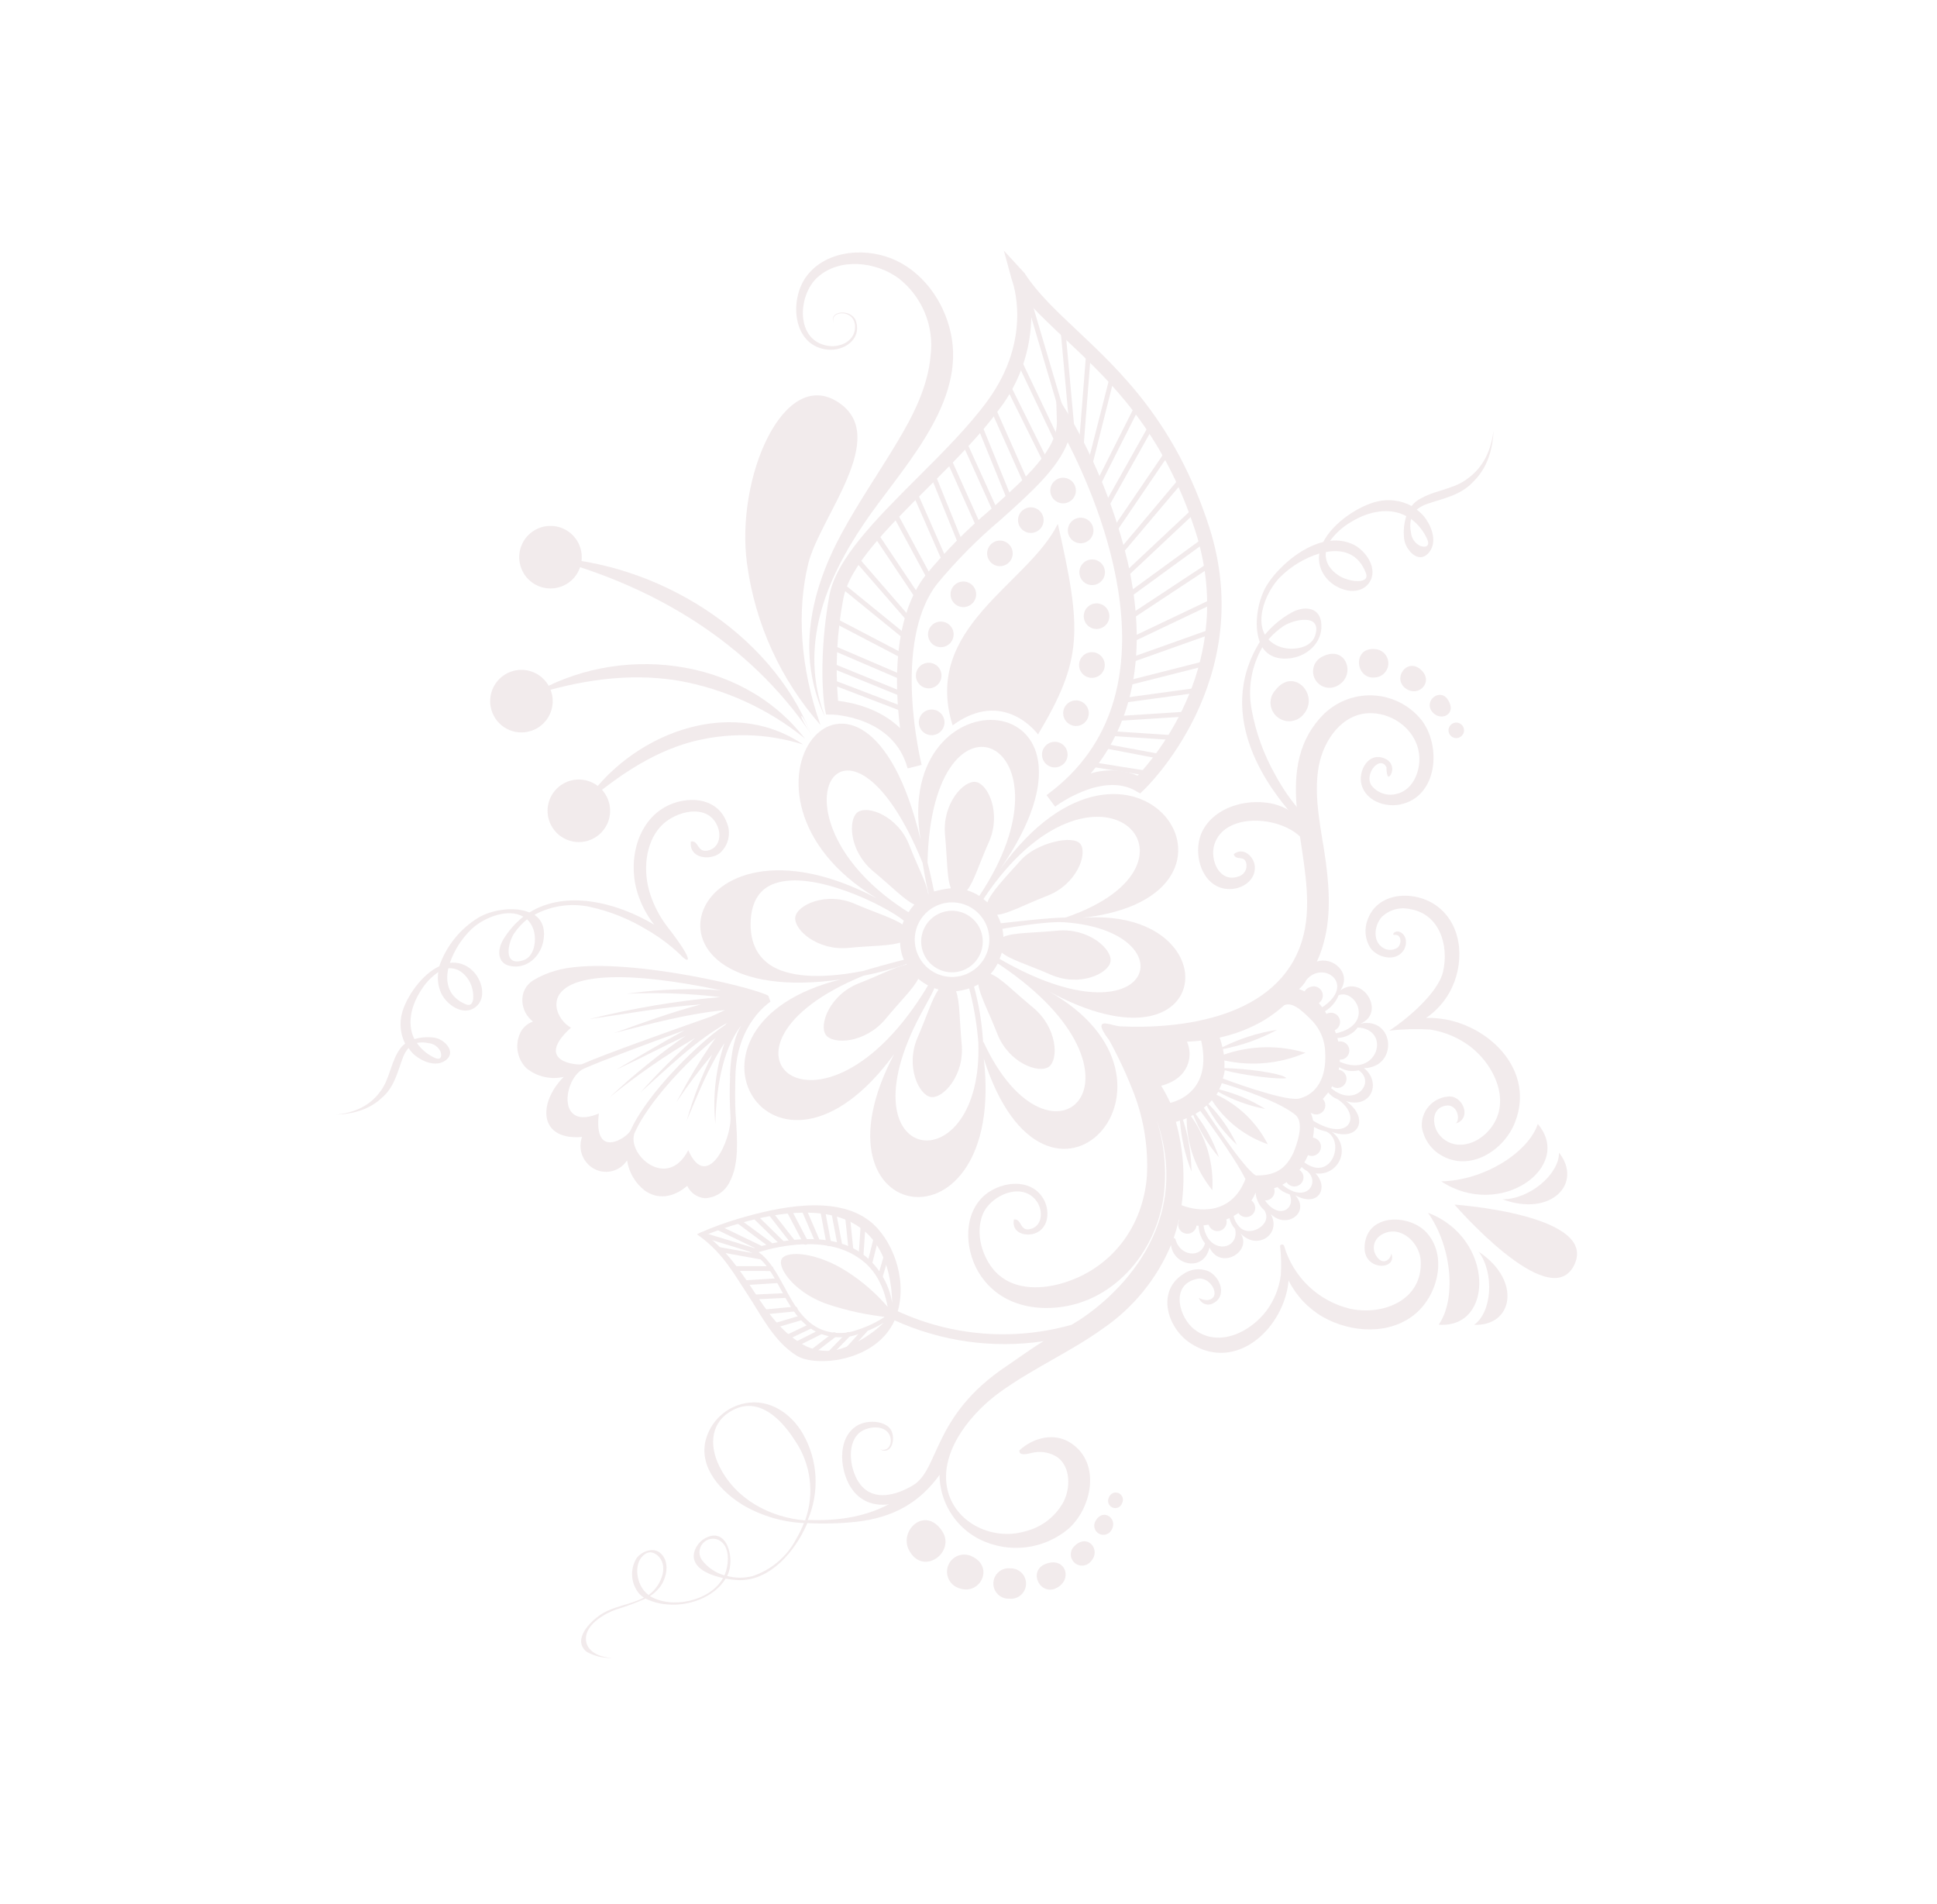 <?xml version="1.0" encoding="UTF-8"?> <svg xmlns="http://www.w3.org/2000/svg" width="637" height="626" viewBox="0 0 637 626" fill="none"> <g opacity="0.1"> <path d="M315.928 319.303C317.849 318.737 319.559 317.614 320.842 316.075C322.126 314.537 322.924 312.653 323.136 310.661C323.348 308.67 322.965 306.66 322.035 304.886C321.104 303.112 319.669 301.654 317.91 300.696C316.151 299.738 314.147 299.323 312.152 299.503C310.158 299.684 308.261 300.452 306.703 301.711C305.145 302.97 303.995 304.662 303.399 306.575C302.803 308.487 302.787 310.533 303.354 312.454C304.118 315.026 305.87 317.191 308.227 318.475C310.583 319.758 313.352 320.056 315.928 319.303V319.303Z" fill="#7A3342"></path> <path d="M294.064 346.568C263.766 403.862 331.04 413.924 323.528 348.075C344.132 412.95 397.699 355.543 344.82 325.911C400.368 356.089 404.929 297.948 355.899 301.799C420.614 294.614 372.71 225.049 328.971 285.727C371.285 224.443 293.496 219.956 302.724 276.031C283.825 196.219 231.501 261.303 288.353 295.38C224.354 261.562 203.416 332.444 276.46 322.047C215.643 337.06 254.165 401.348 294.064 346.568ZM321.721 342.602C323.546 389.961 275.853 384.039 302.725 333.63C304.939 329.468 306.556 326.775 307.282 324.899C307.734 325.081 308.196 325.235 308.667 325.36C306.549 328.252 304.774 334.192 301.805 341.014C297.641 350.519 302.139 360.071 306.122 360.704C310.105 361.337 317.239 353.606 316.258 343.284C315.516 335.409 315.663 329.179 314.413 325.947C315.875 325.744 317.32 325.432 318.736 325.013C320.248 330.776 321.247 336.662 321.721 342.602V342.602ZM309.623 297.2C311.95 296.515 314.428 296.536 316.744 297.26C319.059 297.984 321.108 299.378 322.631 301.266C324.153 303.154 325.082 305.452 325.299 307.868C325.516 310.284 325.011 312.71 323.849 314.84C322.686 316.969 320.919 318.705 318.769 319.83C316.62 320.954 314.185 321.416 311.773 321.156C309.361 320.897 307.08 319.928 305.219 318.372C303.358 316.815 302.001 314.742 301.318 312.415C300.863 310.87 300.716 309.251 300.887 307.65C301.058 306.049 301.543 304.498 302.315 303.085C303.086 301.671 304.129 300.424 305.383 299.415C306.637 298.405 308.078 297.652 309.623 297.2V297.2ZM323.303 342.676C322.948 336.497 321.949 330.371 320.322 324.398C320.798 324.169 321.273 323.94 321.739 323.667C322.143 327.172 325.177 332.752 327.956 339.879C331.71 349.547 341.659 353.126 344.929 350.755C348.2 348.383 347.759 337.882 339.692 331.245C333.444 326.115 329.006 321.409 325.773 320.225C326.688 319.187 327.47 318.039 328.103 316.808L328.619 317.104C383.611 353.917 345.499 390.294 323.426 342.577L323.303 342.676ZM328.848 315.399L328.737 315.26C329.017 314.599 329.251 313.919 329.437 313.226C332.088 315.486 338.319 317.307 345.515 320.458C355.005 324.634 364.585 320.139 365.205 316.141C365.826 312.142 358.104 305.051 347.786 306.004C339.512 306.787 333.046 306.601 329.988 308.067C329.931 307.174 329.812 306.287 329.631 305.411C333.692 304.687 344.781 302.862 349.931 303.242C391.376 306.089 379.638 344.577 328.972 315.426L328.848 315.399ZM350.453 301.682C344.677 301.753 333.813 303.069 329.143 303.571C328.825 302.602 328.414 301.667 327.915 300.777C331.39 300.524 337.108 297.38 344.455 294.525C354.111 290.756 357.702 280.823 355.33 277.552C352.959 274.282 340.806 277.215 335.845 282.694C330.277 288.838 325.855 293.503 324.718 296.699C324.302 296.315 323.868 295.953 323.415 295.614C360.102 240.496 402.736 283.78 350.453 301.682ZM305.02 283.598C306.433 220.654 355.79 244.034 322.051 294.579C320.801 293.785 319.45 293.163 318.033 292.732C320.258 290.007 322.071 283.86 325.234 276.806C329.397 267.301 324.899 257.748 320.917 257.116C316.934 256.483 309.815 264.202 310.78 274.535C311.532 282.581 311.376 288.894 312.719 292.052C310.849 292.26 308.998 292.617 307.185 293.121C306.473 289.863 305.828 286.627 305.02 283.598ZM303.392 283.688C304.191 288.474 304.807 291.58 305.364 293.822C305.327 293.86 305.286 293.894 305.241 293.921C304.753 290.407 301.769 284.889 299.042 277.922C295.288 268.254 285.327 264.66 282.069 267.047C278.811 269.434 279.227 279.904 287.226 286.52C293.249 291.526 297.544 295.991 300.694 297.419C299.979 298.205 299.336 299.053 298.77 299.952C249.624 269.124 278.067 221.588 303.392 283.688V283.688ZM252.636 316.824C248.575 313.819 246.568 309.013 246.876 302.73C247.183 296.447 249.817 292.176 254.8 290.485C267.401 286.025 290.989 297.652 297.231 302.71C297.052 303.12 296.898 303.54 296.769 303.968C293.844 301.903 287.975 300.122 281.215 297.23C271.725 293.054 262.16 297.536 261.54 301.534C260.919 305.533 268.626 312.636 278.96 311.671C286.594 310.944 292.701 311.064 295.992 309.918C296.043 311.245 296.249 312.561 296.604 313.84C296.783 314.427 296.992 315.004 297.231 315.569C293.007 316.626 285.301 318.78 283.899 319.246C273.691 321.252 260.2 322.393 252.66 316.855L252.636 316.824ZM283.778 320.864C288.623 319.92 293.395 318.632 298.058 317.01L298.182 317.164C294.652 317.791 289.273 320.664 282.47 323.31C272.814 327.079 269.223 337.013 271.594 340.283C273.966 343.553 284.446 343.054 291.135 335.147C296.049 329.199 300.48 324.957 301.976 321.828C302.965 322.675 304.046 323.407 305.199 324.01C269.958 382.887 226.448 344.39 283.849 320.858L283.778 320.864Z" fill="#7A3342"></path> <path d="M173.136 351.247C174.831 352.621 176.817 353.591 178.942 354.082C181.068 354.573 183.278 354.573 185.404 354.08C181.161 358.273 178.785 363.908 179.96 368.215C180.622 370.651 183.013 374.514 191.402 373.842C190.663 375.893 190.73 378.147 191.59 380.15C192.449 382.153 194.037 383.755 196.032 384.633C197.822 385.407 199.83 385.52 201.696 384.951C203.562 384.382 205.165 383.169 206.22 381.527C206.804 385.474 208.895 389.041 212.053 391.479C216.271 394.459 221.385 393.879 226.012 389.911C226.528 391.045 227.338 392.02 228.358 392.735C229.378 393.451 230.571 393.88 231.813 393.979C233.565 393.911 235.263 393.356 236.717 392.377C238.171 391.398 239.323 390.033 240.045 388.436C243.063 382.716 242.478 374.689 241.952 366.894C241.619 362.088 241.773 357.603 241.846 353.84C242.237 336.508 253.034 329.642 253.373 329.369L252.675 327.394C247.094 324.265 201.404 313.666 182.667 319.171C180.092 319.906 177.625 320.975 175.327 322.35C174.172 323.066 173.232 324.082 172.607 325.289C171.982 326.496 171.695 327.85 171.777 329.207C171.839 330.508 172.184 331.779 172.786 332.933C173.389 334.088 174.235 335.097 175.267 335.892C174.293 336.221 173.403 336.756 172.656 337.461C171.908 338.166 171.322 339.024 170.937 339.976C170.125 341.858 169.9 343.941 170.293 345.952C170.685 347.963 171.676 349.809 173.136 351.247ZM197.02 366.086C182.762 372.179 185.296 354.294 192.136 351.314C198.031 348.737 212.349 343.382 225.166 338.748C217.537 342.894 210.067 347.395 202.793 351.636C203.355 351.388 203.861 351.133 204.349 350.92C211.318 347.658 218.333 343.98 225.472 340.583C216.659 346.667 208.321 353.411 200.529 360.758C209.371 353.577 218.745 347.078 228.571 341.316C222.252 346.913 216.267 352.878 210.649 359.178C219.238 351.522 228.613 342.221 239.12 336.322C238.905 336.495 238.689 336.668 238.572 336.965C237.066 337.996 235.678 338.984 234.644 339.813C224.545 348.022 211.876 361.591 207.334 371.73C206.198 374.139 195.025 381.484 196.949 366.092L197.02 366.086ZM240.107 353.664C239.891 358.122 239.928 362.588 240.219 367.042C240.714 374.609 232.564 392.26 226.338 378.185C219.349 391.785 205.654 379.242 208.793 372.284C213.243 362.472 225.412 349.355 235.326 341.295L233.696 343.593C230.01 348.987 226.627 354.582 223.562 360.352C223.229 360.948 222.844 361.638 222.432 362.451C226.064 356.998 230.001 351.755 234.224 346.746C230.77 353.704 227.964 360.965 225.843 368.437C229.15 360.71 232.906 350.949 238.251 342.98C235.46 351.17 234.404 359.851 235.153 368.471L235.226 369.605C235.545 359.482 237.066 345.579 243.795 337.185C241.839 340.277 240.475 344.897 240.036 353.67L240.107 353.664ZM187.78 337.894C180.536 334.147 172.462 312.146 237.085 325.604C227.372 324.929 217.615 325.233 207.962 326.511L205.995 326.746C216.294 326.272 226.615 326.638 236.854 327.843C222.339 329.115 207.947 331.534 193.814 335.079C205.688 333.41 218.166 331.103 230.526 330.26C220.767 332.794 211.117 336.381 201.992 339.674C213.585 336.708 226.102 333.279 238.412 332.122C236.903 332.801 235.406 333.495 233.906 334.218C219.042 339.429 198.368 346.818 191.405 349.897C190.21 350.4 175.24 349.254 187.78 337.894Z" fill="#7A3342"></path> <path d="M336.966 89.847C341.126 96.324 347.134 101.976 354.123 108.565C368.663 122.255 386.638 139.149 397.63 173.188C413.907 223.732 376.585 259.323 376.209 259.676L374.938 260.873L373.414 260.017C369.521 257.79 364.696 257.53 359.086 259.167C354.893 260.482 350.929 262.441 347.337 264.972L346.997 265.245L344.162 261.459L344.547 261.15C389.12 228.209 361.115 164.888 351.133 145.408C347.898 154.016 339.052 161.954 329.068 170.907C321.48 177.296 314.482 184.356 308.161 192.002C293.13 211.474 302.991 251.088 303.087 251.493L298.472 252.662C293.908 235.477 273.762 234.961 273.552 234.952L271.655 234.927L271.281 233.072C270.68 230.206 269.216 215.555 272.705 196.015C274.877 183.872 287.971 170.8 301.807 156.978C310.13 148.674 318.694 140.1 324.802 131.722C339.835 111.082 333.033 92.751 332.738 91.973L330.127 82.402L336.966 89.847ZM374.113 255.043C380.079 248.731 406.844 217.304 393.11 174.635C382.497 141.763 364.971 125.27 350.876 112.008C346.513 107.901 342.609 104.238 339.082 100.476C339.783 112.74 336.056 124.849 328.581 134.598C322.276 143.235 313.54 151.973 305.09 160.405C291.753 173.647 279.218 186.246 277.318 196.928C275.228 207.967 274.652 219.24 275.607 230.436C279.692 230.911 289.094 232.671 296.009 239.421C294.209 225.268 293.622 203.115 304.348 189.179C310.844 181.306 318.039 174.036 325.844 167.459C337.154 157.314 347.838 147.749 347.566 138.532L347.297 129.541L351.971 137.227C360.553 152.115 366.925 168.172 370.884 184.894C377.348 213.514 373.113 237.178 358.704 254.3C363.771 252.748 369.219 253.011 374.113 255.043V255.043Z" fill="#7A3342"></path> <path d="M273.508 223.523C273.673 223.469 273.853 223.478 274.011 223.55L297.548 232.555C297.645 232.59 297.733 232.645 297.808 232.715C297.884 232.785 297.944 232.869 297.986 232.963C298.029 233.057 298.052 233.158 298.054 233.261C298.057 233.363 298.038 233.465 298.001 233.561C297.965 233.659 297.909 233.749 297.838 233.825C297.767 233.901 297.682 233.963 297.587 234.006C297.492 234.049 297.389 234.073 297.285 234.077C297.181 234.08 297.077 234.063 296.979 234.026L273.442 225.022C273.248 224.941 273.092 224.788 273.008 224.595C272.925 224.403 272.919 224.185 272.993 223.988C273.036 223.875 273.106 223.775 273.195 223.694C273.285 223.614 273.392 223.555 273.508 223.523V223.523Z" fill="#7A3342"></path> <path d="M273.789 218.25C273.874 218.222 273.963 218.211 274.052 218.218C274.14 218.225 274.227 218.251 274.305 218.292L297.027 227.546C297.221 227.626 297.377 227.779 297.461 227.972C297.545 228.165 297.55 228.383 297.477 228.58C297.39 228.771 297.233 228.922 297.039 229.003C296.845 229.083 296.627 229.087 296.43 229.014L273.721 219.776C273.529 219.689 273.378 219.533 273.298 219.338C273.217 219.144 273.213 218.927 273.286 218.73C273.332 218.619 273.4 218.519 273.487 218.436C273.573 218.354 273.676 218.29 273.789 218.25V218.25Z" fill="#7A3342"></path> <path d="M273.646 212.227C273.823 212.187 274.007 212.197 274.178 212.257L297.386 222.21C297.482 222.248 297.57 222.306 297.645 222.379C297.719 222.452 297.777 222.539 297.817 222.636C297.856 222.732 297.875 222.835 297.874 222.939C297.872 223.043 297.85 223.146 297.807 223.241C297.726 223.433 297.572 223.585 297.379 223.664C297.186 223.743 296.969 223.743 296.776 223.663L273.568 213.709C273.472 213.671 273.384 213.614 273.309 213.541C273.235 213.468 273.177 213.38 273.138 213.284C273.098 213.188 273.079 213.084 273.08 212.98C273.082 212.876 273.104 212.774 273.147 212.679C273.193 212.572 273.261 212.476 273.347 212.398C273.434 212.32 273.535 212.262 273.646 212.227Z" fill="#7A3342"></path> <path d="M274.944 203.576C275.14 203.519 275.35 203.542 275.528 203.64L297.367 215.047C297.554 215.146 297.694 215.315 297.757 215.517C297.819 215.719 297.799 215.938 297.7 216.125C297.601 216.312 297.432 216.452 297.23 216.514C297.028 216.576 296.809 216.556 296.622 216.457L274.783 205.05C274.692 205.003 274.61 204.939 274.543 204.861C274.477 204.783 274.426 204.693 274.395 204.595C274.364 204.497 274.352 204.394 274.361 204.292C274.371 204.19 274.4 204.091 274.448 204C274.496 203.898 274.565 203.807 274.65 203.734C274.736 203.661 274.836 203.607 274.944 203.576V203.576Z" fill="#7A3342"></path> <path d="M277.053 192.017C277.173 191.983 277.3 191.978 277.422 192.004C277.544 192.03 277.659 192.085 277.755 192.164L299.11 209.54C299.191 209.604 299.26 209.684 299.31 209.775C299.361 209.866 299.394 209.965 299.406 210.069C299.418 210.172 299.41 210.277 299.382 210.377C299.353 210.477 299.306 210.57 299.241 210.652C299.103 210.809 298.91 210.909 298.702 210.931C298.493 210.952 298.285 210.894 298.117 210.768L276.787 193.423C276.675 193.331 276.59 193.21 276.542 193.073C276.494 192.936 276.484 192.789 276.514 192.647C276.544 192.505 276.613 192.374 276.712 192.268C276.812 192.162 276.938 192.086 277.078 192.048L277.053 192.017Z" fill="#7A3342"></path> <path d="M281.601 183.243C281.749 183.203 281.904 183.205 282.051 183.249C282.198 183.292 282.33 183.375 282.432 183.489L300.287 204.055C300.356 204.133 300.409 204.224 300.443 204.322C300.477 204.42 300.492 204.524 300.486 204.628C300.479 204.732 300.453 204.834 300.407 204.927C300.362 205.021 300.298 205.105 300.22 205.174C300.144 205.242 300.054 205.295 299.956 205.328C299.859 205.361 299.755 205.375 299.652 205.367C299.55 205.36 299.449 205.332 299.357 205.285C299.266 205.239 299.184 205.174 299.118 205.095L281.236 184.526C281.166 184.448 281.113 184.357 281.079 184.259C281.045 184.161 281.03 184.057 281.037 183.953C281.043 183.849 281.069 183.747 281.115 183.654C281.16 183.56 281.224 183.476 281.302 183.407C281.39 183.334 281.492 183.279 281.601 183.243V183.243Z" fill="#7A3342"></path> <path d="M287.535 174.649C287.699 174.599 287.875 174.603 288.036 174.662C288.197 174.72 288.335 174.829 288.429 174.972L303.169 196.999C303.227 197.085 303.267 197.183 303.287 197.285C303.308 197.387 303.308 197.493 303.287 197.595C303.267 197.697 303.227 197.794 303.169 197.881C303.111 197.968 303.036 198.042 302.95 198.1C302.863 198.158 302.766 198.198 302.664 198.219C302.561 198.239 302.456 198.239 302.354 198.219C302.251 198.199 302.154 198.158 302.067 198.1C301.981 198.042 301.906 197.968 301.848 197.881L287.108 175.855C286.996 175.675 286.957 175.46 286.998 175.253C287.039 175.046 287.157 174.862 287.329 174.739L287.535 174.649Z" fill="#7A3342"></path> <path d="M294.383 168.772C294.556 168.721 294.741 168.732 294.908 168.801C295.074 168.871 295.212 168.995 295.298 169.153L306.806 190.502C306.903 190.685 306.925 190.899 306.866 191.098C306.808 191.297 306.674 191.465 306.493 191.566C306.305 191.661 306.087 191.682 305.885 191.623C305.682 191.564 305.509 191.431 305.402 191.249L293.891 169.928C293.79 169.741 293.767 169.521 293.826 169.317C293.885 169.114 294.022 168.941 294.207 168.837L294.383 168.772Z" fill="#7A3342"></path> <path d="M300.802 161.666C300.985 161.61 301.182 161.624 301.355 161.705C301.528 161.787 301.665 161.929 301.739 162.106L311.773 184.968C311.856 185.161 311.861 185.379 311.787 185.575C311.713 185.772 311.566 185.932 311.376 186.022C311.281 186.066 311.179 186.09 311.074 186.093C310.97 186.096 310.866 186.078 310.769 186.04C310.672 186.002 310.584 185.944 310.51 185.871C310.435 185.798 310.377 185.71 310.338 185.613L300.291 162.735C300.208 162.543 300.205 162.326 300.281 162.132C300.358 161.937 300.509 161.781 300.7 161.697C300.7 161.697 300.759 161.675 300.802 161.666Z" fill="#7A3342"></path> <path d="M306.906 156.284C307.096 156.228 307.3 156.245 307.478 156.332C307.656 156.419 307.795 156.57 307.867 156.755L316.918 179.088C316.993 179.284 316.99 179.501 316.908 179.694C316.827 179.887 316.674 180.041 316.481 180.123C316.286 180.198 316.07 180.193 315.879 180.109C315.688 180.025 315.537 179.868 315.461 179.674L306.395 157.354C306.355 157.257 306.335 157.154 306.335 157.049C306.336 156.945 306.357 156.841 306.397 156.745C306.438 156.649 306.497 156.561 306.572 156.488C306.646 156.415 306.735 156.357 306.832 156.318L306.906 156.284Z" fill="#7A3342"></path> <path d="M311.637 149.95C311.82 149.894 312.017 149.908 312.19 149.99C312.363 150.071 312.499 150.214 312.573 150.39L323.025 173.678C323.103 173.872 323.106 174.087 323.033 174.283C322.959 174.478 322.815 174.638 322.628 174.732C322.533 174.776 322.43 174.801 322.326 174.804C322.221 174.808 322.116 174.791 322.018 174.754C321.92 174.717 321.831 174.661 321.754 174.589C321.678 174.517 321.617 174.431 321.574 174.335L311.138 151.035C311.094 150.94 311.07 150.837 311.066 150.732C311.062 150.628 311.079 150.523 311.116 150.425C311.153 150.327 311.209 150.237 311.281 150.161C311.353 150.085 311.439 150.024 311.535 149.981L311.637 149.95Z" fill="#7A3342"></path> <path d="M317.053 145.07C317.232 145.016 317.425 145.03 317.595 145.108C317.765 145.186 317.901 145.324 317.977 145.495L328.338 168.322C328.417 168.516 328.419 168.732 328.346 168.927C328.272 169.122 328.128 169.283 327.942 169.376C327.847 169.42 327.744 169.445 327.639 169.449C327.534 169.452 327.43 169.435 327.332 169.398C327.234 169.362 327.144 169.305 327.068 169.234C326.991 169.162 326.93 169.075 326.888 168.98L316.607 146.189C316.56 146.094 316.533 145.991 316.528 145.885C316.523 145.78 316.539 145.675 316.576 145.576C316.614 145.477 316.671 145.387 316.744 145.311C316.818 145.235 316.906 145.175 317.003 145.135L317.053 145.07Z" fill="#7A3342"></path> <path d="M321.942 139.217C322.128 139.159 322.33 139.174 322.506 139.258C322.682 139.343 322.82 139.491 322.891 139.673L332.881 164.219C332.961 164.414 332.959 164.633 332.877 164.827C332.795 165.021 332.639 165.175 332.444 165.254C332.249 165.334 332.03 165.332 331.836 165.25C331.642 165.169 331.488 165.013 331.409 164.818L321.418 140.272C321.343 140.076 321.347 139.859 321.428 139.666C321.51 139.473 321.663 139.319 321.855 139.236C321.855 139.236 321.914 139.214 321.942 139.217Z" fill="#7A3342"></path> <path d="M326.235 133.286C326.418 133.229 326.616 133.241 326.791 133.32C326.966 133.399 327.107 133.539 327.187 133.713L338.402 159.026C338.444 159.119 338.467 159.22 338.47 159.322C338.474 159.425 338.456 159.526 338.42 159.622C338.383 159.717 338.328 159.805 338.257 159.879C338.186 159.952 338.102 160.012 338.008 160.053C337.914 160.102 337.81 160.132 337.704 160.138C337.598 160.145 337.491 160.129 337.392 160.092C337.292 160.054 337.201 159.996 337.126 159.921C337.051 159.846 336.992 159.755 336.954 159.656L325.674 134.42C325.63 134.325 325.606 134.222 325.602 134.117C325.598 134.013 325.615 133.908 325.652 133.81C325.689 133.712 325.745 133.622 325.817 133.546C325.889 133.47 325.975 133.409 326.071 133.366L326.235 133.286Z" fill="#7A3342"></path> <path d="M331.248 126.04C331.424 125.984 331.615 125.993 331.785 126.066C331.956 126.139 332.094 126.271 332.175 126.437L345.053 152.368C345.098 152.462 345.125 152.563 345.131 152.667C345.137 152.771 345.122 152.875 345.088 152.973C345.053 153.071 345 153.162 344.931 153.239C344.862 153.317 344.778 153.38 344.684 153.425C344.591 153.47 344.489 153.497 344.385 153.503C344.281 153.509 344.177 153.494 344.079 153.46C343.981 153.426 343.891 153.372 343.813 153.303C343.735 153.234 343.672 153.15 343.627 153.056L330.786 127.171C330.737 127.08 330.707 126.98 330.698 126.877C330.689 126.774 330.702 126.67 330.735 126.572C330.768 126.474 330.821 126.384 330.891 126.307C330.961 126.23 331.045 126.169 331.14 126.127C331.168 126.089 331.205 126.059 331.248 126.04V126.04Z" fill="#7A3342"></path> <path d="M334.864 117.811C335.047 117.76 335.242 117.776 335.414 117.857C335.586 117.938 335.723 118.078 335.8 118.252L348.776 145.474C348.821 145.567 348.847 145.668 348.852 145.771C348.858 145.875 348.842 145.978 348.806 146.075C348.771 146.172 348.716 146.261 348.645 146.337C348.575 146.413 348.489 146.473 348.395 146.515C348.301 146.56 348.2 146.587 348.096 146.593C347.992 146.599 347.888 146.584 347.79 146.55C347.692 146.516 347.601 146.462 347.524 146.393C347.446 146.324 347.383 146.24 347.338 146.146L334.377 118.912C334.332 118.819 334.306 118.717 334.301 118.614C334.296 118.511 334.312 118.407 334.347 118.31C334.383 118.213 334.437 118.124 334.508 118.048C334.579 117.973 334.664 117.912 334.759 117.87C334.759 117.87 334.833 117.836 334.864 117.811Z" fill="#7A3342"></path> <path d="M337.104 94.632C337.305 94.578 337.518 94.602 337.701 94.701C337.884 94.799 338.022 94.964 338.087 95.162L351.371 140.144C351.408 140.246 351.424 140.353 351.418 140.461C351.412 140.569 351.384 140.674 351.336 140.771C351.288 140.868 351.22 140.953 351.138 141.023C351.055 141.092 350.959 141.144 350.856 141.175C350.752 141.206 350.644 141.216 350.536 141.203C350.429 141.191 350.326 141.156 350.232 141.102C350.139 141.048 350.057 140.975 349.993 140.889C349.929 140.802 349.883 140.703 349.858 140.598L336.575 95.615C336.542 95.516 336.53 95.411 336.54 95.307C336.549 95.203 336.579 95.102 336.629 95.01C336.678 94.918 336.746 94.837 336.828 94.772C336.909 94.707 337.003 94.66 337.104 94.632Z" fill="#7A3342"></path> <path d="M349.449 108.588L349.573 108.489C349.783 108.475 349.99 108.542 350.151 108.678C350.313 108.814 350.414 109.007 350.436 109.217L353.356 141.29C353.369 141.393 353.361 141.498 353.333 141.598C353.305 141.698 353.256 141.791 353.191 141.872C353.125 141.953 353.044 142.02 352.953 142.068C352.861 142.117 352.76 142.147 352.656 142.156C352.446 142.175 352.236 142.111 352.071 141.977C351.907 141.843 351.802 141.651 351.778 141.441L348.857 109.368C348.851 109.189 348.906 109.014 349.014 108.872C349.122 108.73 349.276 108.63 349.449 108.588V108.588Z" fill="#7A3342"></path> <path d="M357.694 116.046C357.789 116.012 357.892 115.999 357.993 116.009C358.199 116.033 358.387 116.138 358.516 116.299C358.646 116.461 358.707 116.666 358.687 116.873L356.274 147.799C356.234 147.986 356.127 148.152 355.975 148.267C355.822 148.381 355.633 148.437 355.442 148.423C355.251 148.409 355.072 148.326 354.938 148.191C354.803 148.055 354.723 147.875 354.71 147.685L357.139 116.745C357.147 116.586 357.205 116.433 357.305 116.307C357.404 116.182 357.54 116.091 357.694 116.046V116.046Z" fill="#7A3342"></path> <path d="M365.253 123.978C365.391 123.939 365.536 123.936 365.676 123.968C365.777 123.994 365.871 124.039 365.954 124.102C366.037 124.164 366.107 124.242 366.16 124.332C366.213 124.421 366.248 124.52 366.263 124.623C366.278 124.726 366.272 124.83 366.246 124.931L359.051 153.534C358.999 153.737 358.868 153.911 358.687 154.018C358.507 154.125 358.291 154.156 358.088 154.104C357.885 154.052 357.71 153.921 357.604 153.74C357.497 153.56 357.466 153.344 357.518 153.141L364.775 124.615C364.791 124.476 364.844 124.344 364.928 124.232C365.012 124.12 365.124 124.033 365.253 123.978V123.978Z" fill="#7A3342"></path> <path d="M373.572 133.33C373.664 133.295 373.764 133.281 373.863 133.29C373.962 133.298 374.057 133.328 374.143 133.378C374.236 133.425 374.319 133.49 374.386 133.569C374.454 133.648 374.506 133.74 374.538 133.838C374.57 133.937 374.583 134.042 374.575 134.146C374.567 134.249 374.538 134.35 374.491 134.443L361.755 159.682C361.707 159.775 361.643 159.858 361.564 159.925C361.484 159.993 361.393 160.044 361.294 160.077C361.195 160.109 361.091 160.121 360.987 160.113C360.883 160.105 360.782 160.077 360.689 160.03C360.597 159.983 360.514 159.918 360.446 159.839C360.379 159.76 360.327 159.668 360.295 159.569C360.263 159.47 360.25 159.366 360.258 159.262C360.266 159.159 360.295 159.058 360.342 158.965L373.063 133.738C373.113 133.638 373.185 133.549 373.273 133.479C373.361 133.409 373.463 133.358 373.572 133.33V133.33Z" fill="#7A3342"></path> <path d="M377.784 140.347C377.986 140.296 378.199 140.324 378.38 140.426C378.473 140.475 378.554 140.542 378.62 140.623C378.686 140.704 378.734 140.798 378.763 140.898C378.791 140.998 378.799 141.104 378.786 141.207C378.772 141.311 378.738 141.41 378.685 141.5L364.46 166.844C364.358 167.026 364.187 167.161 363.986 167.218C363.784 167.275 363.569 167.25 363.386 167.148C363.293 167.1 363.212 167.033 363.146 166.952C363.08 166.87 363.032 166.777 363.003 166.676C362.975 166.576 362.967 166.471 362.98 166.367C362.994 166.264 363.028 166.164 363.081 166.074L377.306 140.73C377.411 140.546 377.582 140.409 377.784 140.347V140.347Z" fill="#7A3342"></path> <path d="M383.284 148.588C383.516 148.537 383.759 148.579 383.961 148.704C384.128 148.825 384.242 149.007 384.278 149.21C384.314 149.414 384.268 149.624 384.151 149.794L367.096 174.898C367.037 174.984 366.961 175.058 366.874 175.114C366.786 175.171 366.688 175.21 366.585 175.229C366.483 175.247 366.377 175.246 366.275 175.224C366.173 175.202 366.077 175.16 365.991 175.101C365.905 175.042 365.831 174.966 365.775 174.879C365.718 174.791 365.679 174.693 365.66 174.59C365.642 174.488 365.643 174.382 365.665 174.28C365.687 174.178 365.729 174.081 365.788 173.996L382.855 148.907C382.959 148.756 383.11 148.644 383.284 148.588V148.588Z" fill="#7A3342"></path> <path d="M388.019 157.392C388.143 157.356 388.275 157.35 388.402 157.376C388.529 157.403 388.648 157.46 388.748 157.543C388.908 157.676 389.008 157.868 389.028 158.076C389.047 158.283 388.984 158.49 388.852 158.651L368.845 182.321C368.708 182.477 368.517 182.574 368.311 182.593C368.105 182.613 367.899 182.552 367.736 182.425C367.656 182.357 367.59 182.275 367.543 182.182C367.495 182.089 367.466 181.987 367.458 181.883C367.45 181.778 367.462 181.674 367.495 181.574C367.527 181.475 367.579 181.383 367.647 181.304L387.577 157.569C387.7 157.461 387.855 157.399 388.019 157.392V157.392Z" fill="#7A3342"></path> <path d="M392.504 167.056C392.675 167.005 392.859 167.012 393.025 167.078C393.191 167.144 393.33 167.264 393.419 167.419C393.508 167.574 393.542 167.755 393.516 167.931C393.489 168.108 393.403 168.271 393.273 168.392L370.254 190.016C370.177 190.087 370.088 190.143 369.99 190.179C369.893 190.216 369.789 190.233 369.685 190.229C369.475 190.222 369.276 190.132 369.132 189.978C368.989 189.824 368.912 189.62 368.919 189.409C368.926 189.199 369.017 189 369.171 188.857L392.202 167.248C392.284 167.159 392.388 167.093 392.504 167.056Z" fill="#7A3342"></path> <path d="M395.931 176.759C396.112 176.704 396.306 176.716 396.479 176.792C396.652 176.868 396.792 177.003 396.874 177.174C396.956 177.344 396.974 177.539 396.925 177.721C396.876 177.904 396.763 178.063 396.607 178.169L371.275 196.628C371.111 196.759 370.902 196.82 370.694 196.797C370.485 196.774 370.294 196.67 370.163 196.506C370.031 196.342 369.97 196.133 369.993 195.925C370.016 195.716 370.121 195.525 370.284 195.394L395.616 176.935L395.931 176.759Z" fill="#7A3342"></path> <path d="M397.369 185.09C397.552 185.033 397.75 185.044 397.925 185.122C398.1 185.199 398.242 185.338 398.322 185.512C398.403 185.686 398.418 185.884 398.364 186.068C398.31 186.252 398.191 186.41 398.029 186.513L372.506 203.375C372.421 203.434 372.325 203.475 372.224 203.496C372.122 203.517 372.018 203.517 371.916 203.497C371.815 203.476 371.718 203.436 371.633 203.378C371.547 203.319 371.475 203.244 371.419 203.157C371.359 203.071 371.318 202.975 371.296 202.873C371.274 202.771 371.273 202.666 371.292 202.563C371.311 202.461 371.35 202.363 371.407 202.275C371.464 202.188 371.538 202.113 371.624 202.054L397.174 185.195C397.233 185.15 397.299 185.115 397.369 185.09Z" fill="#7A3342"></path> <path d="M399.081 196.701C399.265 196.649 399.461 196.663 399.635 196.742C399.809 196.82 399.95 196.957 400.033 197.129C400.119 197.318 400.127 197.533 400.056 197.728C399.984 197.923 399.839 198.082 399.652 198.171L372.121 211.268C372.027 211.313 371.926 211.339 371.822 211.345C371.718 211.351 371.614 211.336 371.516 211.302C371.418 211.268 371.327 211.215 371.25 211.145C371.172 211.076 371.109 210.992 371.064 210.899C371.019 210.805 370.992 210.703 370.986 210.6C370.981 210.496 370.995 210.392 371.029 210.294C371.064 210.195 371.117 210.105 371.186 210.027C371.255 209.95 371.339 209.887 371.433 209.842L398.964 196.745C399.006 196.739 399.046 196.725 399.081 196.701Z" fill="#7A3342"></path> <path d="M397.946 206.946C398.14 206.887 398.349 206.905 398.53 206.995C398.711 207.086 398.851 207.242 398.92 207.432C398.955 207.536 398.969 207.645 398.961 207.754C398.953 207.863 398.923 207.969 398.873 208.066C398.823 208.163 398.754 208.249 398.67 208.318C398.586 208.388 398.489 208.44 398.384 208.471L371.274 218.111C371.076 218.182 370.857 218.172 370.667 218.083C370.476 217.993 370.328 217.832 370.257 217.634C370.185 217.436 370.195 217.217 370.285 217.026C370.374 216.836 370.536 216.688 370.734 216.617L397.844 206.977L397.946 206.946Z" fill="#7A3342"></path> <path d="M369.736 224.063L396.333 217.321C396.433 217.295 396.538 217.289 396.641 217.304C396.744 217.32 396.843 217.355 396.931 217.41C397.02 217.464 397.097 217.536 397.157 217.621C397.217 217.706 397.26 217.802 397.282 217.903C397.326 218.103 397.294 218.312 397.191 218.488C397.088 218.665 396.923 218.796 396.727 218.856L370.131 225.597C369.941 225.625 369.748 225.582 369.587 225.477C369.426 225.373 369.309 225.214 369.257 225.029C369.205 224.844 369.221 224.647 369.304 224.474C369.387 224.301 369.529 224.163 369.706 224.087L369.736 224.063Z" fill="#7A3342"></path> <path d="M368.624 229.597L392.947 226.279C393.048 226.262 393.152 226.267 393.252 226.292C393.352 226.317 393.446 226.363 393.527 226.426C393.609 226.489 393.676 226.568 393.726 226.658C393.776 226.748 393.806 226.848 393.816 226.95C393.831 227.054 393.825 227.159 393.799 227.26C393.773 227.361 393.728 227.456 393.665 227.539C393.602 227.623 393.524 227.693 393.434 227.746C393.344 227.799 393.244 227.833 393.141 227.847L368.846 231.169C368.743 231.184 368.638 231.178 368.536 231.152C368.435 231.125 368.341 231.078 368.258 231.014C368.176 230.95 368.107 230.869 368.057 230.778C368.006 230.686 367.975 230.585 367.965 230.481C367.938 230.277 367.992 230.07 368.115 229.905C368.238 229.74 368.421 229.629 368.624 229.597V229.597Z" fill="#7A3342"></path> <path d="M367.334 235.477C367.394 235.461 367.457 235.454 367.519 235.455L390.161 233.993C390.265 233.986 390.37 233.999 390.469 234.033C390.568 234.066 390.66 234.119 390.738 234.187C390.817 234.256 390.881 234.34 390.928 234.433C390.974 234.527 391.002 234.629 391.009 234.733C391.016 234.837 391.002 234.942 390.969 235.041C390.936 235.14 390.883 235.231 390.814 235.31C390.746 235.389 390.662 235.453 390.569 235.499C390.475 235.546 390.373 235.573 390.269 235.58L367.614 237.027C367.405 237.037 367.2 236.966 367.042 236.828C366.883 236.69 366.785 236.496 366.767 236.287C366.755 236.108 366.805 235.93 366.908 235.782C367.011 235.635 367.161 235.527 367.334 235.477V235.477Z" fill="#7A3342"></path> <path d="M364.658 240.39C364.75 240.36 364.847 240.351 364.942 240.364L385.377 241.714C385.483 241.718 385.586 241.744 385.681 241.789C385.776 241.834 385.862 241.898 385.932 241.976C386.002 242.054 386.056 242.146 386.091 242.245C386.125 242.345 386.14 242.45 386.133 242.556C386.126 242.661 386.098 242.763 386.051 242.858C386.004 242.952 385.939 243.036 385.859 243.104C385.779 243.173 385.686 243.225 385.586 243.257C385.486 243.29 385.38 243.302 385.275 243.293L364.84 241.943C364.631 241.917 364.441 241.81 364.309 241.646C364.177 241.482 364.115 241.273 364.134 241.064C364.145 240.912 364.201 240.768 364.294 240.648C364.387 240.528 364.514 240.438 364.658 240.39V240.39Z" fill="#7A3342"></path> <path d="M362.907 244.559C363.026 244.519 363.153 244.513 363.275 244.543L381.931 248.006C382.042 248.015 382.15 248.048 382.247 248.102C382.344 248.156 382.429 248.23 382.496 248.32C382.562 248.409 382.609 248.511 382.634 248.619C382.658 248.728 382.66 248.84 382.638 248.949C382.616 249.058 382.571 249.162 382.507 249.252C382.442 249.343 382.359 249.419 382.264 249.475C382.168 249.532 382.061 249.567 381.95 249.58C381.84 249.592 381.728 249.581 381.622 249.547L362.978 245.974C362.774 245.932 362.595 245.811 362.479 245.638C362.364 245.464 362.322 245.253 362.361 245.048C362.405 244.928 362.477 244.82 362.573 244.735C362.668 244.65 362.783 244.589 362.907 244.559V244.559Z" fill="#7A3342"></path> <path d="M358.302 250.513C358.415 250.468 358.539 250.457 358.658 250.482L377.394 253.474C377.498 253.485 377.599 253.516 377.691 253.566C377.784 253.616 377.865 253.684 377.931 253.766C377.996 253.848 378.045 253.942 378.074 254.043C378.103 254.144 378.112 254.249 378.099 254.353C378.07 254.557 377.965 254.742 377.804 254.871C377.644 254.999 377.441 255.062 377.236 255.047L358.472 252.051C358.268 252.022 358.083 251.917 357.955 251.756C357.826 251.596 357.763 251.393 357.779 251.188C357.79 251.036 357.845 250.891 357.939 250.771C358.032 250.651 358.158 250.562 358.302 250.513V250.513Z" fill="#7A3342"></path> <path d="M347.873 172.246C355.876 207.492 356.065 216.826 341.367 241.485C341.367 241.485 330.221 226.084 313.274 238.496C303.212 206.246 338.096 192.167 347.873 172.246Z" fill="#7A3342"></path> <path d="M349.808 235.698C349.571 234.899 349.577 234.049 349.823 233.253C350.07 232.458 350.547 231.754 351.193 231.229C351.84 230.704 352.628 230.383 353.457 230.306C354.286 230.229 355.12 230.4 355.852 230.796C356.584 231.192 357.183 231.797 357.572 232.533C357.961 233.269 358.123 234.104 358.038 234.933C357.952 235.761 357.623 236.546 357.092 237.187C356.562 237.829 355.852 238.298 355.055 238.537C353.982 238.852 352.829 238.731 351.846 238.199C350.863 237.667 350.13 236.768 349.808 235.698V235.698Z" fill="#7A3342"></path> <path d="M355.029 219.865C354.791 219.062 354.797 218.207 355.044 217.407C355.292 216.607 355.772 215.899 356.423 215.372C357.073 214.845 357.865 214.523 358.699 214.446C359.533 214.369 360.37 214.541 361.106 214.941C361.842 215.34 362.443 215.949 362.833 216.69C363.223 217.431 363.384 218.271 363.297 219.103C363.209 219.936 362.876 220.724 362.341 221.368C361.806 222.011 361.091 222.482 360.288 222.719C359.213 223.032 358.057 222.908 357.072 222.373C356.087 221.839 355.353 220.937 355.029 219.865V219.865Z" fill="#7A3342"></path> <path d="M356.565 203.769C356.334 202.97 356.344 202.12 356.595 201.327C356.846 200.533 357.326 199.832 357.975 199.311C358.624 198.791 359.413 198.474 360.242 198.401C361.071 198.328 361.903 198.502 362.633 198.901C363.363 199.3 363.958 199.906 364.344 200.644C364.73 201.381 364.889 202.216 364.801 203.043C364.713 203.871 364.382 204.654 363.849 205.293C363.317 205.932 362.607 206.4 361.809 206.636C361.276 206.797 360.717 206.85 360.164 206.792C359.611 206.735 359.075 206.568 358.587 206.301C358.099 206.034 357.669 205.673 357.322 205.238C356.975 204.804 356.718 204.304 356.565 203.769V203.769Z" fill="#7A3342"></path> <path d="M355.12 189.331C354.889 188.532 354.899 187.682 355.15 186.889C355.401 186.095 355.881 185.394 356.53 184.873C357.179 184.352 357.968 184.035 358.797 183.962C359.626 183.889 360.458 184.063 361.188 184.462C361.918 184.862 362.513 185.468 362.899 186.205C363.285 186.943 363.444 187.778 363.356 188.605C363.268 189.432 362.936 190.215 362.404 190.855C361.871 191.494 361.162 191.962 360.364 192.198C359.831 192.359 359.272 192.412 358.719 192.354C358.166 192.296 357.63 192.129 357.142 191.863C356.654 191.596 356.224 191.235 355.877 190.8C355.53 190.365 355.272 189.866 355.12 189.331V189.331Z" fill="#7A3342"></path> <path d="M351.344 175.623C351.108 174.825 351.113 173.974 351.359 173.178C351.606 172.383 352.083 171.679 352.73 171.154C353.376 170.629 354.164 170.308 354.993 170.231C355.822 170.154 356.656 170.325 357.388 170.721C358.121 171.117 358.719 171.722 359.108 172.458C359.497 173.194 359.659 174.029 359.574 174.858C359.489 175.686 359.16 176.471 358.629 177.112C358.098 177.754 357.389 178.223 356.591 178.462C355.519 178.777 354.365 178.656 353.382 178.124C352.399 177.592 351.667 176.693 351.344 175.623Z" fill="#7A3342"></path> <path d="M345.564 162.483C345.329 161.684 345.336 160.833 345.584 160.037C345.833 159.242 346.312 158.538 346.96 158.015C347.608 157.492 348.397 157.173 349.227 157.098C350.057 157.023 350.89 157.196 351.622 157.594C352.354 157.993 352.95 158.6 353.337 159.338C353.724 160.076 353.883 160.912 353.795 161.741C353.706 162.569 353.374 163.353 352.84 163.993C352.306 164.632 351.595 165.099 350.796 165.335C349.724 165.645 348.573 165.519 347.593 164.985C346.614 164.451 345.884 163.552 345.564 162.483Z" fill="#7A3342"></path> <path d="M334.949 172.197C334.717 171.398 334.728 170.548 334.978 169.755C335.229 168.961 335.71 168.26 336.359 167.739C337.008 167.218 337.796 166.902 338.625 166.829C339.454 166.755 340.286 166.929 341.016 167.329C341.746 167.728 342.342 168.334 342.728 169.072C343.113 169.809 343.272 170.644 343.184 171.471C343.096 172.299 342.765 173.081 342.232 173.721C341.7 174.36 340.99 174.828 340.192 175.064C339.66 175.222 339.101 175.273 338.549 175.214C337.997 175.155 337.461 174.988 336.974 174.721C336.487 174.455 336.057 174.095 335.709 173.662C335.362 173.228 335.103 172.731 334.949 172.197V172.197Z" fill="#7A3342"></path> <path d="M324.789 183.143C324.554 182.343 324.561 181.492 324.809 180.697C325.058 179.902 325.536 179.198 326.185 178.675C326.833 178.151 327.622 177.832 328.452 177.757C329.282 177.682 330.115 177.855 330.847 178.254C331.578 178.653 332.175 179.259 332.562 179.997C332.949 180.735 333.108 181.572 333.02 182.4C332.931 183.229 332.599 184.012 332.065 184.652C331.531 185.292 330.82 185.759 330.02 185.994C328.949 186.304 327.798 186.179 326.818 185.645C325.839 185.111 325.109 184.211 324.789 183.143V183.143Z" fill="#7A3342"></path> <path d="M312.765 196.599C312.53 195.8 312.537 194.949 312.785 194.154C313.034 193.358 313.512 192.655 314.161 192.131C314.809 191.608 315.598 191.289 316.428 191.214C317.258 191.139 318.091 191.312 318.823 191.711C319.554 192.109 320.151 192.716 320.538 193.454C320.925 194.192 321.084 195.028 320.996 195.857C320.907 196.685 320.575 197.469 320.041 198.109C319.507 198.748 318.796 199.216 317.996 199.451C317.466 199.607 316.909 199.657 316.359 199.599C315.809 199.54 315.276 199.373 314.79 199.109C314.305 198.844 313.876 198.486 313.528 198.055C313.181 197.625 312.922 197.13 312.765 196.599V196.599Z" fill="#7A3342"></path> <path d="M305.359 209.773C305.123 208.974 305.13 208.123 305.379 207.328C305.627 206.532 306.106 205.829 306.754 205.305C307.403 204.782 308.192 204.463 309.021 204.388C309.851 204.313 310.685 204.486 311.416 204.885C312.148 205.283 312.745 205.89 313.132 206.628C313.518 207.366 313.677 208.202 313.589 209.031C313.501 209.859 313.168 210.643 312.635 211.283C312.101 211.923 311.389 212.39 310.59 212.625C310.059 212.781 309.503 212.831 308.953 212.773C308.403 212.714 307.869 212.547 307.384 212.283C306.898 212.018 306.469 211.66 306.122 211.229C305.774 210.799 305.515 210.304 305.359 209.773V209.773Z" fill="#7A3342"></path> <path d="M301.372 223.322C301.135 222.523 301.141 221.673 301.387 220.877C301.634 220.082 302.111 219.378 302.758 218.853C303.404 218.328 304.192 218.007 305.021 217.93C305.85 217.853 306.684 218.024 307.416 218.42C308.149 218.816 308.747 219.421 309.136 220.157C309.525 220.893 309.687 221.728 309.602 222.557C309.517 223.385 309.188 224.17 308.657 224.811C308.126 225.453 307.416 225.922 306.619 226.161C305.546 226.476 304.393 226.355 303.41 225.823C302.427 225.291 301.695 224.392 301.372 223.322Z" fill="#7A3342"></path> <path d="M302.334 238.706C302.177 238.174 302.126 237.617 302.185 237.065C302.243 236.514 302.409 235.98 302.674 235.493C302.939 235.005 303.297 234.575 303.729 234.227C304.16 233.878 304.655 233.618 305.187 233.461C305.719 233.304 306.276 233.253 306.828 233.311C307.379 233.37 307.913 233.536 308.4 233.801C308.887 234.066 309.318 234.424 309.666 234.855C310.015 235.287 310.275 235.782 310.432 236.314C310.749 237.388 310.627 238.544 310.092 239.527C309.557 240.511 308.653 241.242 307.579 241.559C306.505 241.876 305.349 241.754 304.366 241.219C303.382 240.684 302.651 239.78 302.334 238.706V238.706Z" fill="#7A3342"></path> <path d="M342.835 249.285C342.603 248.486 342.613 247.636 342.864 246.843C343.115 246.049 343.595 245.348 344.244 244.827C344.893 244.306 345.682 243.99 346.511 243.916C347.34 243.843 348.172 244.017 348.902 244.417C349.632 244.816 350.228 245.422 350.613 246.159C350.999 246.897 351.158 247.732 351.07 248.559C350.982 249.387 350.651 250.169 350.118 250.809C349.586 251.448 348.876 251.916 348.078 252.152C347.546 252.313 346.986 252.366 346.433 252.308C345.88 252.251 345.344 252.083 344.856 251.817C344.368 251.55 343.938 251.189 343.591 250.754C343.244 250.319 342.987 249.82 342.835 249.285V249.285Z" fill="#7A3342"></path> <path d="M269.814 238.384C263.076 219.216 262.062 200.83 265.771 185.45C269.48 170.071 293.043 143.597 275.643 132.253C257.631 120.462 241.822 157.323 245.665 185.333C248.291 205.015 256.695 223.477 269.814 238.384V238.384Z" fill="#7A3342"></path> <path d="M271.183 235.509C261.775 215.163 266.586 194.079 276.935 175.093C282.41 165.042 288.918 155.582 294.817 145.774C300.183 136.851 305.149 127.335 306.049 116.797C306.622 112.03 305.952 107.195 304.105 102.763C302.258 98.331 299.296 94.451 295.507 91.501C288.113 86.05 276.212 84.621 268.918 91.111C262.231 97.062 261.494 112.288 272.548 113.737C276.639 114.283 281.268 111.961 281.189 107.409C281.158 101.398 272.417 102.073 274.219 106.308C272.117 101.984 280.527 101.244 281.619 106.049C283.121 111.742 277.474 115.387 272.426 114.976C260.542 114.041 259.404 98.342 265.349 90.678C272.053 81.873 285.67 81.238 294.979 85.788C304.794 90.59 311.341 100.831 313.036 111.442C316.608 134.089 295.919 154.73 284.306 171.89C271.306 191.05 262.691 212.576 271.211 235.512C268.998 230.796 267.55 225.769 271.183 235.509Z" fill="#7A3342"></path> <path d="M266.717 241.351C246.326 211.18 214.804 192.48 180.11 183.352C215.542 184.71 253.385 207.619 266.717 241.351C263.318 232.946 261.655 233.876 266.717 241.351Z" fill="#7A3342"></path> <path d="M264.008 244.769C252.001 241 239.166 240.743 227.018 244.028C213.68 247.76 202.512 255.711 192.024 264.51C206.738 241.767 239.649 228.358 263.946 244.692C257.62 242.846 258.374 240.973 264.008 244.769Z" fill="#7A3342"></path> <path d="M264.66 242.8C252.61 233.033 238.274 226.492 222.999 223.793C206.509 221.103 190.282 223.731 174.487 228.7C202.799 211.426 243.749 215.582 264.644 242.813C258.297 237.687 259.66 236.288 264.66 242.8Z" fill="#7A3342"></path> <path d="M180.489 269.509C179.913 267.558 179.928 265.479 180.533 263.536C181.138 261.593 182.306 259.873 183.888 258.594C185.471 257.315 187.398 256.535 189.425 256.351C191.451 256.167 193.487 256.589 195.274 257.563C197.061 258.537 198.518 260.019 199.463 261.821C200.407 263.624 200.795 265.666 200.579 267.689C200.362 269.713 199.55 271.626 198.245 273.188C196.94 274.75 195.201 275.889 193.249 276.462C190.635 277.23 187.823 276.928 185.431 275.625C183.039 274.321 181.262 272.122 180.489 269.509V269.509Z" fill="#7A3342"></path> <path d="M161.614 233.454C161.038 231.502 161.053 229.423 161.658 227.48C162.263 225.537 163.431 223.818 165.013 222.539C166.596 221.26 168.523 220.479 170.55 220.295C172.576 220.112 174.612 220.534 176.399 221.507C178.186 222.481 179.643 223.963 180.588 225.766C181.532 227.568 181.92 229.611 181.704 231.634C181.487 233.657 180.675 235.571 179.37 237.133C178.065 238.694 176.326 239.834 174.374 240.407C173.079 240.789 171.722 240.913 170.38 240.771C169.038 240.628 167.737 240.222 166.552 239.576C165.367 238.931 164.321 238.057 163.473 237.007C162.626 235.956 161.994 234.749 161.614 233.454V233.454Z" fill="#7A3342"></path> <path d="M171.169 186.116C170.592 184.164 170.607 182.086 171.212 180.143C171.817 178.2 172.985 176.48 174.568 175.201C176.151 173.922 178.078 173.141 180.104 172.958C182.131 172.774 184.167 173.196 185.953 174.17C187.74 175.144 189.198 176.626 190.142 178.428C191.087 180.231 191.475 182.273 191.258 184.296C191.042 186.32 190.229 188.233 188.925 189.795C187.62 191.357 185.881 192.496 183.929 193.069C182.634 193.452 181.277 193.575 179.935 193.433C178.593 193.29 177.292 192.885 176.107 192.239C174.922 191.593 173.875 190.72 173.028 189.669C172.181 188.618 171.549 187.411 171.169 186.116V186.116Z" fill="#7A3342"></path> <path d="M126.028 360.556C129.763 357.152 130.793 352.242 132.493 347.757C132.905 346.596 133.533 345.524 134.344 344.597C134.781 345.251 135.274 345.865 135.818 346.432C138.444 348.914 143.483 351.21 146.796 348.449C150.109 345.689 146.003 341.68 142.96 341.206C140.723 340.881 138.443 341.034 136.27 341.656C133.896 336.866 134.967 330.934 138.528 325.513C139.967 323.185 141.878 321.185 144.137 319.641C143.772 321.971 144.093 324.358 145.06 326.509C146.75 330.225 152.091 334.13 156.111 331.334C160.406 328.343 158.458 321.841 155.185 318.964C154.229 318.058 153.085 317.374 151.833 316.962C150.582 316.55 149.254 316.421 147.947 316.583C149.458 312.257 151.999 308.363 155.35 305.237C159.332 301.635 167.188 298.499 172.073 301.425C169.431 303.526 167.192 306.089 165.464 308.989C163.575 312.102 163.367 316.708 167.742 317.609C173.286 318.764 177.868 314.426 178.724 309.173C179.4 305.055 178.089 302.379 175.773 300.789C181.334 297.781 187.786 296.856 193.968 298.179C200.572 299.622 206.889 302.153 212.662 305.669C216.62 307.95 220.301 310.68 223.632 313.805C226.427 316.939 228.956 316.962 219.821 305.172C217.131 301.772 215.075 297.916 213.751 293.787C211.484 286.73 212.025 277.419 217.245 271.758C221.885 266.638 233.096 263.7 236.128 272.121C237.229 275.168 236.312 278.923 232.755 279.673C229.198 280.424 229.78 276.126 227.199 276.702C226.504 282.155 233.292 283.123 236.713 280.528C238.15 279.269 239.139 277.577 239.531 275.706C239.924 273.836 239.698 271.889 238.889 270.158C235.39 261.25 223.933 261.544 217.18 266.306C209.22 271.935 206.99 282.932 209.192 291.994C210.315 296.385 212.343 300.493 215.146 304.056C202.469 296.478 185.992 292.636 174.097 300.029C169.195 297.903 161.629 299.157 157.34 301.713C151.314 305.389 146.755 311.048 144.446 317.719C138.616 320.472 133.603 327.844 132.215 333.067C131.299 336.44 131.663 340.032 133.236 343.153C132.734 343.512 132.281 343.936 131.888 344.413C128.578 348.567 128.341 354.464 125.169 358.759C123.286 361.311 119.528 365.571 110.594 366.478C120.576 366.15 124.717 361.735 126.028 360.556ZM140.825 342.971C141.7 343.037 142.54 343.338 143.258 343.842C143.975 344.347 144.543 345.036 144.901 345.836C145.507 347.886 144.597 348.617 142.807 347.746C140.51 346.67 138.538 345.008 137.087 342.927C138.322 342.675 139.597 342.69 140.825 342.971V342.971ZM175.361 305.457C176.571 308.67 175.932 314.636 171.98 315.779C165.12 317.913 167.151 309.511 169.25 306.659C170.394 305.009 171.774 303.534 173.344 302.282C174.253 303.17 174.943 304.257 175.361 305.457V305.457ZM147.425 318.397C148.875 318.264 150.327 318.641 151.529 319.465C153.445 320.83 154.796 322.849 155.325 325.142C155.788 326.825 156.167 331.467 153.193 330.227C147.527 327.876 146.377 323.22 147.425 318.397V318.397Z" fill="#7A3342"></path> <path d="M428.245 267.437C424.813 263.586 421.844 259.347 419.399 254.806C415.629 248.156 413.001 240.92 411.625 233.401C410.297 226.347 411.539 219.052 415.127 212.835C416.849 215.486 419.829 217.05 424.499 216.421C430.468 215.611 435.525 210.537 434.415 204.225C433.52 199.288 428.346 199.383 424.764 201.397C421.414 203.266 418.435 205.735 415.976 208.679C412.831 203.088 416.619 194.315 420.797 189.947C424.437 186.266 428.924 183.535 433.865 181.992C433.641 183.453 433.742 184.946 434.161 186.363C434.579 187.78 435.306 189.088 436.288 190.192C439.498 194.033 446.711 196.383 450.19 191.713C453.463 187.26 449.271 181.089 445.116 179.073C442.72 177.917 440.038 177.487 437.401 177.835C439.224 175.34 441.541 173.247 444.208 171.686C450.422 167.864 457.16 166.842 462.475 169.703C461.703 172.13 461.461 174.694 461.765 177.223C462.191 180.66 466.382 185.691 469.819 181.79C473.032 178.146 470.609 172.38 467.877 169.323C467.274 168.676 466.614 168.086 465.903 167.56C466.957 166.713 468.158 166.067 469.446 165.654C474.592 163.882 480.16 162.887 484.174 158.726C485.556 157.287 490.694 152.756 491.167 141.623C489.883 151.683 484.948 155.772 482.008 157.827C477.121 161.218 470.424 161.344 465.599 164.938C465.081 165.359 464.618 165.842 464.218 166.377C460.752 164.502 456.716 163.975 452.885 164.897C446.951 166.288 438.478 171.72 435.181 178.197C427.647 180.06 420.319 186.602 416.736 192.218C413.726 196.967 412.112 205.415 414.293 211.07C398.69 236.277 418.825 260.694 424.59 267.403C431.521 272.466 431.051 270.079 428.245 267.437ZM464.033 170.633C466.33 172.34 468.151 174.607 469.32 177.219C470.219 179.161 469.369 180.249 467.085 179.521C466.194 179.091 465.435 178.429 464.889 177.604C464.343 176.779 464.03 175.822 463.982 174.834C463.69 173.447 463.708 172.013 464.033 170.633V170.633ZM436.042 181.513C441.501 180.478 446.718 181.921 449.187 188.41C450.478 191.787 445.251 191.215 443.322 190.582C440.762 189.907 438.534 188.323 437.056 186.126C436.188 184.755 435.829 183.122 436.042 181.513V181.513ZM417.14 210.256C418.602 208.548 420.295 207.053 422.17 205.812C425.503 203.644 435.007 201.518 432.443 209.131C430.894 213.519 424.198 214.025 420.603 212.548C419.291 212.054 418.107 211.271 417.14 210.256V210.256Z" fill="#7A3342"></path> <path d="M284.318 436.542C284.484 436.478 284.667 436.473 284.836 436.528C285.005 436.583 285.15 436.694 285.246 436.844C285.342 436.993 285.384 437.171 285.364 437.348C285.344 437.525 285.263 437.689 285.136 437.813L279.771 443.768C279.702 443.846 279.618 443.909 279.524 443.953C279.43 443.998 279.329 444.024 279.225 444.03C279.121 444.036 279.017 444.021 278.919 443.986C278.821 443.952 278.731 443.898 278.653 443.829C278.576 443.759 278.513 443.675 278.468 443.582C278.423 443.488 278.397 443.386 278.392 443.282C278.386 443.178 278.401 443.075 278.435 442.976C278.47 442.878 278.523 442.788 278.593 442.711L283.97 436.771C284.054 436.655 284.178 436.574 284.318 436.542V436.542Z" fill="#7A3342"></path> <path d="M278.758 437.988C278.893 437.951 279.035 437.949 279.172 437.981C279.308 438.014 279.435 438.079 279.54 438.172C279.616 438.244 279.676 438.331 279.718 438.427C279.76 438.523 279.783 438.627 279.784 438.732C279.786 438.837 279.767 438.941 279.728 439.038C279.689 439.136 279.631 439.224 279.557 439.299L273.55 445.465C273.401 445.614 273.2 445.699 272.99 445.702C272.78 445.705 272.576 445.626 272.423 445.483C272.348 445.411 272.288 445.325 272.247 445.229C272.205 445.134 272.184 445.031 272.184 444.928C272.183 444.824 272.204 444.721 272.244 444.625C272.284 444.529 272.343 444.443 272.418 444.371L278.44 438.192C278.53 438.101 278.638 438.032 278.758 437.988V437.988Z" fill="#7A3342"></path> <path d="M273.998 438.156C274.19 438.056 274.414 438.036 274.621 438.101C274.827 438.165 275 438.31 275.1 438.502C275.2 438.694 275.22 438.917 275.155 439.124C275.091 439.331 274.946 439.503 274.754 439.603L267.81 444.95C267.729 445.015 267.636 445.063 267.536 445.092C267.437 445.121 267.332 445.13 267.229 445.119C267.126 445.108 267.026 445.076 266.935 445.026C266.843 444.976 266.763 444.909 266.698 444.828C266.633 444.747 266.585 444.654 266.556 444.554C266.526 444.454 266.517 444.35 266.529 444.247C266.54 444.143 266.571 444.043 266.621 443.952C266.671 443.861 266.739 443.781 266.82 443.716L273.764 438.37C273.823 438.28 273.903 438.206 273.998 438.156V438.156Z" fill="#7A3342"></path> <path d="M269.422 437.29C269.599 437.233 269.789 437.243 269.96 437.315C270.13 437.388 270.268 437.52 270.349 437.686C270.399 437.778 270.429 437.879 270.439 437.982C270.448 438.086 270.437 438.19 270.405 438.289C270.373 438.388 270.322 438.48 270.253 438.558C270.185 438.637 270.102 438.701 270.008 438.747L262.786 442.388C262.695 442.438 262.594 442.468 262.491 442.477C262.387 442.487 262.283 442.476 262.184 442.444C262.085 442.412 261.993 442.36 261.914 442.292C261.836 442.224 261.772 442.141 261.726 442.047C261.632 441.861 261.615 441.645 261.679 441.447C261.743 441.248 261.882 441.083 262.067 440.987L269.289 437.345C269.328 437.315 269.374 437.296 269.422 437.29V437.29Z" fill="#7A3342"></path> <path d="M251.465 430.654C251.496 430.619 251.532 430.59 251.573 430.567L261.412 429.618C261.623 429.599 261.833 429.663 261.997 429.796C262.161 429.93 262.266 430.123 262.291 430.333C262.305 430.543 262.237 430.751 262.102 430.912C261.966 431.073 261.773 431.175 261.563 431.196L251.822 432.142C251.719 432.155 251.614 432.147 251.514 432.119C251.414 432.09 251.321 432.042 251.24 431.977C251.159 431.911 251.092 431.83 251.044 431.738C250.995 431.647 250.965 431.546 250.956 431.442C250.943 431.273 250.985 431.104 251.077 430.962C251.169 430.819 251.305 430.711 251.465 430.654V430.654Z" fill="#7A3342"></path> <path d="M248.16 425.748C248.197 425.71 248.238 425.676 248.284 425.649L258.069 425.2C258.179 425.182 258.292 425.187 258.401 425.216C258.509 425.244 258.61 425.296 258.697 425.366C258.784 425.437 258.855 425.525 258.905 425.625C258.956 425.725 258.984 425.835 258.989 425.947C258.994 426.058 258.975 426.17 258.933 426.274C258.892 426.378 258.829 426.472 258.748 426.55C258.667 426.628 258.571 426.688 258.466 426.725C258.36 426.763 258.248 426.778 258.136 426.769L248.364 427.234C248.173 427.238 247.986 427.174 247.839 427.052C247.692 426.93 247.593 426.759 247.563 426.57C247.532 426.382 247.57 426.188 247.671 426.026C247.772 425.863 247.928 425.743 248.111 425.686L248.16 425.748Z" fill="#7A3342"></path> <path d="M245.326 421.048C245.361 421.008 245.403 420.975 245.45 420.949L255.735 420.302C255.943 420.296 256.147 420.371 256.302 420.511C256.457 420.651 256.552 420.846 256.567 421.054C256.573 421.157 256.559 421.259 256.526 421.356C256.492 421.453 256.439 421.543 256.371 421.619C256.302 421.695 256.219 421.757 256.126 421.801C256.033 421.845 255.932 421.87 255.83 421.874L245.545 422.521C245.349 422.538 245.153 422.481 244.997 422.361C244.84 422.242 244.734 422.068 244.699 421.874C244.664 421.68 244.702 421.48 244.807 421.313C244.912 421.146 245.075 421.024 245.264 420.971L245.326 421.048Z" fill="#7A3342"></path> <path d="M241.748 416.338C241.819 416.306 241.899 416.295 241.976 416.307L253.523 416.346C253.627 416.344 253.73 416.363 253.827 416.402C253.923 416.441 254.011 416.499 254.084 416.573C254.157 416.647 254.215 416.735 254.254 416.831C254.292 416.928 254.311 417.031 254.308 417.135C254.307 417.344 254.223 417.544 254.076 417.691C253.928 417.838 253.728 417.921 253.519 417.921L241.973 417.882C241.765 417.877 241.567 417.789 241.423 417.639C241.279 417.489 241.199 417.288 241.202 417.08C241.201 416.914 241.254 416.752 241.352 416.619C241.45 416.485 241.589 416.387 241.748 416.338V416.338Z" fill="#7A3342"></path> <path d="M236.338 410.104C236.452 410.067 236.574 410.056 236.693 410.073L250.341 412.509C250.549 412.546 250.734 412.665 250.855 412.84C250.976 413.014 251.023 413.229 250.985 413.437C250.947 413.646 250.828 413.831 250.654 413.952C250.48 414.072 250.265 414.119 250.056 414.081L236.424 411.633C236.321 411.623 236.221 411.593 236.13 411.544C236.039 411.495 235.959 411.429 235.894 411.348C235.83 411.267 235.782 411.175 235.754 411.075C235.726 410.976 235.718 410.872 235.731 410.769C235.743 410.607 235.81 410.453 235.92 410.332C236.03 410.212 236.177 410.132 236.338 410.104V410.104Z" fill="#7A3342"></path> <path d="M230.643 405.19C230.788 405.136 230.947 405.133 231.094 405.183L248.654 410.565C248.755 410.594 248.848 410.643 248.93 410.708C249.012 410.774 249.08 410.855 249.13 410.947C249.18 411.038 249.211 411.139 249.222 411.243C249.233 411.347 249.223 411.453 249.193 411.553C249.127 411.753 248.986 411.92 248.799 412.017C248.613 412.115 248.395 412.136 248.193 412.077L230.664 406.67C230.464 406.604 230.297 406.462 230.2 406.276C230.102 406.089 230.081 405.872 230.14 405.67C230.182 405.557 230.249 405.455 230.336 405.372C230.423 405.289 230.528 405.227 230.643 405.19Z" fill="#7A3342"></path> <path d="M236.345 403.099C236.528 403.039 236.728 403.051 236.904 403.132L250.469 409.667C250.572 409.705 250.666 409.765 250.745 409.842C250.824 409.919 250.886 410.012 250.927 410.114C250.968 410.217 250.987 410.326 250.983 410.437C250.979 410.547 250.952 410.655 250.904 410.754C250.856 410.854 250.787 410.942 250.703 411.013C250.618 411.084 250.52 411.137 250.414 411.168C250.308 411.198 250.197 411.207 250.088 411.192C249.978 411.177 249.873 411.14 249.779 411.082L236.239 404.578C236.143 404.535 236.058 404.474 235.986 404.397C235.915 404.32 235.859 404.23 235.823 404.132C235.786 404.034 235.77 403.93 235.774 403.825C235.779 403.72 235.804 403.618 235.848 403.523C235.893 403.419 235.962 403.327 236.048 403.254C236.134 403.18 236.235 403.127 236.345 403.099V403.099Z" fill="#7A3342"></path> <path d="M242.673 400.808C242.79 400.774 242.913 400.769 243.033 400.791C243.153 400.814 243.266 400.865 243.362 400.94L254.258 408.984C254.423 409.113 254.533 409.301 254.562 409.509C254.592 409.717 254.54 409.928 254.417 410.099C254.294 410.268 254.108 410.381 253.902 410.414C253.695 410.446 253.484 410.396 253.315 410.273L242.397 402.171C242.228 402.048 242.115 401.863 242.082 401.656C242.049 401.449 242.1 401.238 242.222 401.069C242.344 400.94 242.501 400.85 242.673 400.808V400.808Z" fill="#7A3342"></path> <path d="M248.138 399.338C248.273 399.297 248.416 399.291 248.554 399.324C248.691 399.356 248.817 399.425 248.919 399.522L257.994 408.394C258.146 408.541 258.233 408.743 258.236 408.954C258.24 409.165 258.159 409.369 258.011 409.521C257.864 409.673 257.663 409.76 257.451 409.763C257.24 409.767 257.036 409.686 256.884 409.539L247.809 400.667C247.661 400.518 247.576 400.317 247.573 400.107C247.57 399.897 247.648 399.693 247.792 399.54C247.896 399.455 248.013 399.387 248.138 399.338V399.338Z" fill="#7A3342"></path> <path d="M253.152 398.128C253.305 398.086 253.467 398.092 253.617 398.143C253.767 398.195 253.898 398.29 253.993 398.417L261.496 408.017C261.561 408.097 261.609 408.19 261.637 408.289C261.665 408.388 261.673 408.491 261.661 408.594C261.648 408.696 261.615 408.795 261.564 408.884C261.513 408.973 261.444 409.051 261.362 409.114C261.282 409.181 261.19 409.232 261.089 409.263C260.989 409.293 260.884 409.303 260.78 409.292C260.676 409.28 260.575 409.248 260.484 409.196C260.393 409.145 260.313 409.075 260.25 408.992L252.747 399.392C252.623 399.222 252.568 399.012 252.594 398.803C252.619 398.594 252.723 398.403 252.884 398.268C252.963 398.204 253.054 398.157 253.152 398.128V398.128Z" fill="#7A3342"></path> <path d="M259.421 397.534C259.594 397.476 259.782 397.482 259.951 397.552C260.119 397.623 260.256 397.752 260.336 397.915L265.66 408.023C265.719 408.12 265.756 408.23 265.769 408.343C265.781 408.457 265.769 408.571 265.733 408.68C265.697 408.788 265.638 408.887 265.561 408.971C265.483 409.054 265.388 409.12 265.282 409.163C265.095 409.258 264.879 409.277 264.678 409.215C264.478 409.154 264.309 409.018 264.207 408.834L258.898 398.715C258.849 398.623 258.818 398.523 258.809 398.419C258.799 398.316 258.811 398.211 258.843 398.112C258.875 398.013 258.926 397.921 258.994 397.843C259.062 397.764 259.146 397.7 259.239 397.655C259.26 397.623 259.287 397.596 259.318 397.576C259.349 397.555 259.384 397.541 259.421 397.534Z" fill="#7A3342"></path> <path d="M264.289 397.278C264.476 397.229 264.674 397.248 264.848 397.331C265.022 397.415 265.16 397.558 265.238 397.734L269.589 407.861C269.639 407.958 269.668 408.063 269.676 408.171C269.683 408.279 269.669 408.388 269.632 408.49C269.596 408.592 269.539 408.686 269.465 408.765C269.391 408.845 269.302 408.908 269.202 408.951C269.103 408.994 268.995 409.017 268.887 409.017C268.779 409.017 268.671 408.995 268.572 408.951C268.472 408.908 268.383 408.845 268.309 408.766C268.235 408.687 268.178 408.593 268.141 408.491L263.791 398.363C263.747 398.269 263.723 398.166 263.719 398.062C263.716 397.958 263.735 397.854 263.773 397.757C263.811 397.66 263.869 397.571 263.942 397.497C264.015 397.423 264.103 397.364 264.2 397.325C264.2 397.325 264.258 397.303 264.289 397.278Z" fill="#7A3342"></path> <path d="M270.462 397.701C270.667 397.664 270.879 397.711 271.05 397.83C271.221 397.948 271.339 398.13 271.377 398.335L273.347 408.751C273.376 408.857 273.384 408.968 273.368 409.077C273.352 409.186 273.314 409.291 273.255 409.384C273.197 409.477 273.12 409.557 273.028 409.619C272.937 409.681 272.834 409.723 272.726 409.742C272.617 409.762 272.506 409.759 272.399 409.733C272.292 409.707 272.191 409.659 272.104 409.592C272.017 409.525 271.944 409.441 271.891 409.344C271.838 409.248 271.806 409.141 271.797 409.031L269.839 398.631C269.816 398.529 269.814 398.423 269.833 398.32C269.852 398.217 269.892 398.119 269.95 398.032C270.009 397.945 270.084 397.871 270.172 397.814C270.26 397.757 270.358 397.718 270.462 397.701V397.701Z" fill="#7A3342"></path> <path d="M274.111 398.423C274.316 398.387 274.528 398.433 274.699 398.552C274.87 398.671 274.988 398.853 275.026 399.058L277.011 409.461C277.044 409.663 277 409.869 276.887 410.039C276.775 410.209 276.602 410.331 276.404 410.38C276.199 410.411 275.99 410.362 275.82 410.244C275.65 410.126 275.531 409.948 275.489 409.745L273.519 399.329C273.484 399.131 273.526 398.928 273.636 398.759C273.746 398.591 273.915 398.471 274.111 398.423V398.423Z" fill="#7A3342"></path> <path d="M278.611 400.112L278.703 400.037C278.914 400.018 279.124 400.083 279.288 400.216C279.452 400.35 279.558 400.542 279.582 400.753L280.627 410.87C280.641 410.973 280.633 411.078 280.604 411.178C280.576 411.278 280.528 411.371 280.462 411.452C280.397 411.533 280.316 411.6 280.224 411.649C280.132 411.698 280.031 411.727 279.928 411.736C279.825 411.749 279.72 411.741 279.62 411.713C279.52 411.685 279.426 411.636 279.346 411.571C279.265 411.506 279.198 411.424 279.149 411.333C279.1 411.241 279.071 411.14 279.062 411.036L278.016 400.919C278.007 400.736 278.061 400.556 278.169 400.409C278.278 400.262 278.434 400.157 278.611 400.112Z" fill="#7A3342"></path> <path d="M283.58 403.047C283.671 403.017 283.768 403.009 283.864 403.022C284.067 403.051 284.252 403.157 284.381 403.317C284.51 403.477 284.573 403.681 284.557 403.886L283.939 413.005C283.913 413.214 283.806 413.404 283.642 413.536C283.478 413.667 283.27 413.73 283.06 413.711C282.854 413.686 282.667 413.582 282.537 413.42C282.407 413.259 282.346 413.053 282.367 412.847L282.985 403.728C283 403.566 283.065 403.413 283.172 403.291C283.279 403.169 283.421 403.083 283.58 403.047Z" fill="#7A3342"></path> <path d="M287.744 406.907C287.881 406.867 288.027 406.863 288.167 406.897C288.37 406.95 288.544 407.08 288.651 407.261C288.758 407.441 288.789 407.657 288.737 407.86L286.841 415.419C286.817 415.521 286.773 415.617 286.712 415.702C286.65 415.786 286.572 415.857 286.482 415.911C286.392 415.964 286.292 415.998 286.188 416.012C286.084 416.025 285.979 416.017 285.878 415.989C285.777 415.963 285.683 415.918 285.6 415.855C285.517 415.793 285.446 415.715 285.394 415.625C285.341 415.536 285.306 415.437 285.291 415.334C285.276 415.231 285.282 415.127 285.308 415.026L287.204 407.467C287.236 407.335 287.303 407.213 287.398 407.114C287.493 407.016 287.612 406.945 287.744 406.907V406.907Z" fill="#7A3342"></path> <path d="M291.049 412.826C291.197 412.788 291.352 412.786 291.5 412.819C291.601 412.848 291.695 412.897 291.776 412.962C291.858 413.028 291.926 413.109 291.976 413.2C292.026 413.292 292.058 413.393 292.069 413.497C292.079 413.601 292.07 413.707 292.04 413.807L290.194 420.133C290.124 420.323 289.985 420.479 289.803 420.569C289.622 420.66 289.414 420.677 289.22 420.618C289.026 420.559 288.863 420.428 288.763 420.252C288.663 420.076 288.634 419.869 288.683 419.672L290.525 413.374C290.56 413.246 290.626 413.129 290.718 413.033C290.809 412.937 290.923 412.866 291.049 412.826V412.826Z" fill="#7A3342"></path> <path d="M266.068 435.417C266.247 435.364 266.44 435.377 266.61 435.456C266.78 435.534 266.916 435.671 266.992 435.842C267.037 435.935 267.063 436.036 267.068 436.14C267.073 436.243 267.058 436.346 267.022 436.443C266.987 436.541 266.932 436.63 266.861 436.705C266.79 436.781 266.705 436.841 266.611 436.883L259.725 440.154C259.631 440.199 259.53 440.225 259.426 440.231C259.322 440.237 259.218 440.223 259.12 440.188C259.022 440.154 258.931 440.101 258.854 440.032C258.776 439.962 258.713 439.879 258.668 439.785C258.585 439.592 258.579 439.374 258.653 439.178C258.727 438.981 258.875 438.821 259.064 438.731L265.935 435.473C265.973 435.443 266.019 435.424 266.068 435.417V435.417Z" fill="#7A3342"></path> <path d="M254.944 434.988L262.897 432.636C263.093 432.59 263.299 432.621 263.474 432.722C263.648 432.823 263.777 432.986 263.835 433.179C263.893 433.372 263.875 433.58 263.785 433.76C263.695 433.94 263.539 434.079 263.35 434.149L255.385 436.485C255.286 436.518 255.181 436.53 255.077 436.52C254.973 436.511 254.872 436.481 254.78 436.431C254.688 436.381 254.607 436.314 254.542 436.232C254.477 436.15 254.429 436.056 254.402 435.956C254.372 435.857 254.363 435.752 254.374 435.65C254.385 435.547 254.417 435.447 254.468 435.357C254.518 435.267 254.586 435.187 254.668 435.124C254.75 435.061 254.844 435.014 254.944 434.988V434.988Z" fill="#7A3342"></path> <path d="M468.986 334.712C472.194 332.515 474.849 329.603 476.74 326.205C481.547 317.502 481.356 305.1 473.209 298.426C466.28 292.702 453.381 292.683 449.802 302.253C449.188 303.784 448.946 305.439 449.097 307.082C449.247 308.725 449.785 310.309 450.667 311.703C453.066 314.976 459.033 316.375 461.584 312.475C462.851 310.546 462.709 307.337 460.265 306.408C458.67 305.812 457.576 307.45 458.512 307.384C461.047 307.099 460.988 310.469 459.585 311.595C458.759 312.141 457.773 312.392 456.787 312.31C455.801 312.228 454.871 311.816 454.147 311.141C451.391 308.814 452.156 304.142 454.27 301.658C455.455 300.451 456.926 299.564 458.546 299.079C460.166 298.595 461.883 298.529 463.535 298.887C473.385 300.415 476.557 310.779 474.566 319.453C472.886 326.838 461.692 335.799 456.897 338.862C461.333 338.376 465.802 338.258 470.259 338.509C475.117 339.259 479.711 341.212 483.621 344.192C492.214 350.914 497.746 363.999 488.618 372.722C484.439 376.71 477.952 378.139 473.647 373.504C470.94 370.605 470.416 364.456 475.37 363.548C479.217 362.844 480.384 367.994 478.752 369.405C484.18 367.762 481.069 359.937 476.118 360.563C473.682 360.781 471.427 361.939 469.832 363.793C468.237 365.646 467.427 368.049 467.576 370.49C467.889 372.572 468.7 374.548 469.939 376.251C471.178 377.954 472.809 379.333 474.693 380.273C484.027 385.107 494.798 377.956 498.227 368.99C505.581 350.379 486.656 334.071 468.986 334.712Z" fill="#7A3342"></path> <path d="M448.751 410.229C448.64 417.927 459.608 417.72 457.57 412.179C457.15 414.468 454.947 415.578 453.332 413.882C450.417 410.819 451.663 406.116 456.718 405.051C461.772 403.986 467.014 409.188 467.214 414.683C467.848 427.541 454.722 432.675 443.95 430.315C438.84 429.087 434.144 426.529 430.341 422.901C426.538 419.273 423.761 414.703 422.294 409.656V409.656C422.245 409.519 422.156 409.4 422.038 409.316C421.919 409.231 421.778 409.185 421.633 409.183C421.488 409.181 421.346 409.223 421.225 409.304C421.105 409.385 421.012 409.501 420.959 409.637C421.318 412.803 421.402 415.994 421.21 419.175C420.693 423.405 419.094 427.431 416.569 430.864C411.335 437.931 400.864 443.243 392.887 437.193C387.818 433.375 384.705 422.609 393.4 420.55C398.093 419.192 402.121 426.864 397.103 427.469C396.096 427.512 395.1 427.251 394.244 426.72C394.377 427.134 394.591 427.517 394.875 427.846C395.159 428.175 395.507 428.443 395.898 428.635C396.288 428.826 396.713 428.936 397.147 428.959C397.581 428.982 398.016 428.916 398.424 428.767C403.872 426.549 401.399 419.835 397.368 417.973C396.009 417.42 394.532 417.221 393.075 417.397C391.619 417.572 390.231 418.115 389.042 418.975C380.125 424.739 383.988 436.881 391.629 441.755C406.759 451.471 422.422 436.387 423.764 421.03C426.285 426.071 430.237 430.256 435.124 433.063C444.399 438.299 457.355 439.083 465.757 431.73C472.931 425.438 476.07 412.698 469.005 405.129C463.086 398.925 448.939 398.995 448.751 410.229Z" fill="#7A3342"></path> <path d="M469.616 398.781C491.387 406.945 491.564 436.959 473.118 435.56C478.789 427.584 477.793 410.452 469.616 398.781Z" fill="#7A3342"></path> <path d="M486.28 411.578C491.555 418.781 490.588 431.478 484.791 435.599C497.62 436.131 500.514 421 486.28 411.578Z" fill="#7A3342"></path> <path d="M473.941 388.435C493.364 401.224 517.687 383.626 505.719 369.57C502.621 378.854 488.196 388.151 473.941 388.435Z" fill="#7A3342"></path> <path d="M494.103 394.341C503.036 394.347 512.795 386.031 512.694 378.986C520.627 389.027 510.169 400.263 494.103 394.341Z" fill="#7A3342"></path> <path d="M478.325 396.076C478.325 396.076 526.665 399.423 517.464 416.396C509.106 431.704 478.325 396.076 478.325 396.076Z" fill="#7A3342"></path> <path d="M230.262 406.612C237.855 412.184 241.576 419.189 245.887 425.697C250.461 432.626 254.413 440.994 261.983 445.747C268.306 449.675 288.143 447.751 294.205 434.134C309.521 441.092 326.521 443.475 343.16 440.996C338.914 443.542 334.94 446.554 331.01 449.177C306.527 465.534 309.006 483.124 300.227 488.396C294.814 491.574 287.497 493.77 283 488.199C279.669 484.05 278.02 474.95 282.712 471.032C284.948 469.236 289.401 468.528 291.687 470.649C293.973 472.77 293.092 477.612 289.421 476.577C293.699 478.748 294.815 471.892 292.479 469.456C290.143 467.019 285.028 466.966 282.059 468.639C274.801 472.741 276.165 484.708 280.65 490.264C285.85 496.741 294.735 495.519 300.967 491.15C304.954 488.234 307.945 484.159 309.531 479.481C308.371 484.726 309 490.208 311.318 495.054C313.636 499.9 317.509 503.83 322.321 506.219C326.976 508.498 332.191 509.381 337.337 508.761C342.483 508.14 347.34 506.043 351.319 502.723C359.089 495.877 362.171 481.076 352.199 474.498C346.768 470.893 339.822 472.666 335.254 476.865C334.937 479.25 339.194 477.634 340.231 477.536C342.84 477.124 345.509 477.692 347.724 479.13C352.156 482.344 352.029 489.294 349.785 493.733C348.483 496.152 346.689 498.27 344.518 499.952C342.346 501.634 339.847 502.841 337.18 503.497C325.951 506.855 312.71 500.187 311.247 487.843C309.846 475.956 319.943 464.174 328.803 457.771C339.607 449.935 351.985 444.564 362.813 436.759C372.721 429.948 380.463 420.432 385.115 409.345C385.751 416.013 395.865 418.47 397.756 410.179C401.39 417.864 411.952 411.465 407.982 405.572C413.552 411.373 421.515 405.716 417.921 399.217C423.149 404.277 430.98 398.676 425.997 393.038C433.689 397.186 437.06 390.421 432.614 385.799C434.3 386.059 436.026 385.736 437.504 384.883C438.983 384.03 440.126 382.698 440.744 381.107C441.363 379.516 441.42 377.762 440.906 376.134C440.393 374.507 439.339 373.103 437.919 372.155C446.96 375.55 450.498 367.51 442.64 362.05C451.173 364.686 454.312 355.673 448.553 351.217C459.919 350.969 458.718 334.307 447.413 336.559C455.883 333.082 448.244 320.217 440.8 325.635C444.719 319.775 438.121 314.368 433.056 316.178C433.443 315.334 433.816 314.502 434.136 313.637C437.77 303.947 437.361 293.801 436.047 283.696C434.732 273.592 431.751 262.264 433.71 251.814C435.293 243.391 441.385 234.392 450.828 234.497C459.875 234.614 467.953 242.307 466.641 251.604C466.042 255.787 463.702 259.949 459.364 261.022C457.836 261.441 456.218 261.393 454.719 260.883C453.22 260.373 451.908 259.424 450.954 258.16C448.588 254.328 453.918 248.172 455.957 252.292C455.957 252.292 455.928 256.932 457.314 254.804C457.588 254.353 457.761 253.848 457.822 253.323C457.883 252.799 457.831 252.267 457.668 251.765C457.505 251.263 457.237 250.801 456.88 250.412C456.523 250.023 456.087 249.715 455.6 249.51C450.107 246.869 446.47 253.491 447.769 258.079C449.248 263.334 455.427 265.501 460.342 264.548C472.91 262.068 474.139 245.052 467.304 236.538C465.343 234.162 462.899 232.229 460.135 230.868C457.37 229.506 454.348 228.748 451.268 228.642C448.189 228.537 445.122 229.087 442.271 230.256C439.42 231.424 436.849 233.186 434.73 235.422C425.844 244.889 425.394 256.461 426.736 268.496C423.758 265.86 420.017 264.243 416.056 263.881C408.027 262.946 398.296 266.243 395.004 274.211C392.005 281.692 395.935 293.222 405.395 292.273C409.221 291.89 412.963 289.063 412.663 284.866C412.385 281.614 408.889 278.333 405.715 280.856C406.495 283.249 409.268 280.921 409.884 284.028C410.044 284.974 409.831 285.945 409.29 286.738C408.75 287.531 407.924 288.085 406.985 288.283C400.884 290.162 397.869 282.615 399.307 277.834C402.504 267.125 420.394 268.21 427.51 275.053C429.247 286.695 431.417 298.623 428.207 309.19C420.441 334.902 388.069 338.367 368.611 337.476L368.719 337.389L368.596 337.488C367.196 337.419 365.203 336.737 363.942 336.557C361.894 336.248 361.111 337.232 364.826 342.112C367.967 347.852 370.715 353.798 373.051 359.909C376.214 368.373 377.621 377.392 377.185 386.417C376.027 403.3 365.44 417.378 348.963 422.033C341.602 424.112 332.83 424.052 327.254 418.054C322.971 413.35 320.746 405.651 323.093 399.506C325.516 393.046 336.35 388.154 341.078 395.213C342.976 398.052 342.895 402.911 339.07 404.054C335.245 405.197 336.139 400.624 333.443 400.962C332.405 406.209 339.18 407.161 342.234 404.456C345.019 402.017 344.937 397.619 343.344 394.561C339.208 386.722 327.992 388.421 322.753 393.996C316.352 400.808 317.625 412.315 322.564 419.51C327.909 427.369 336.656 430.492 345.85 430.035C365.605 429.115 380.125 412.133 382.676 393.321C383.722 384.953 382.957 376.459 380.435 368.413C393.202 405.643 363.619 429.137 352.433 435.581C333.451 440.956 313.174 439.381 295.25 431.14C298.419 419.795 293.094 407.001 286.014 401.499C274.802 392.745 255.803 396.913 243.056 400.654C238.742 401.919 234.514 403.458 230.396 405.262L229.18 405.832L230.262 406.612ZM395.78 402.914C396.32 402.861 396.864 402.78 397.395 402.683L397.506 402.822C397.777 403.541 398.31 404.132 398.997 404.475C399.685 404.819 400.478 404.889 401.215 404.672C401.953 404.456 402.582 403.968 402.975 403.307C403.368 402.647 403.497 401.862 403.335 401.11L403.236 400.987C403.591 400.829 403.958 400.686 404.313 400.528C404.62 401.859 405.266 403.088 406.188 404.095C407.729 411.228 397.171 412.704 395.78 402.914ZM407.5 403.296C406.593 402.327 405.966 401.13 405.684 399.833C406.239 399.514 406.739 399.189 407.254 398.852C407.5 399.22 407.824 399.529 408.202 399.759C408.581 399.988 409.005 400.131 409.445 400.179C409.885 400.227 410.33 400.177 410.749 400.034C411.167 399.891 411.55 399.658 411.869 399.351C412.187 399.044 412.435 398.671 412.594 398.258C412.753 397.845 412.82 397.402 412.789 396.961C412.758 396.519 412.631 396.09 412.417 395.703C412.202 395.316 411.905 394.981 411.547 394.721C412.115 393.917 412.571 393.039 412.902 392.112C413.056 394.372 414.1 396.48 415.806 397.972C418.757 402.629 410.814 407.204 407.5 403.296ZM415.995 394.701C416.331 394.712 416.667 394.673 416.992 394.585C417.375 394.472 417.731 394.285 418.041 394.035C418.351 393.784 418.609 393.475 418.799 393.124C418.989 392.774 419.108 392.389 419.149 391.992C419.189 391.596 419.152 391.195 419.037 390.813L418.963 390.721C419.343 390.593 419.722 390.466 420.09 390.323C421.2 391.451 422.584 392.272 424.106 392.704C426.202 397.59 420.469 401.128 415.995 394.701ZM421.661 389.595C422.155 389.322 422.634 389.022 423.095 388.697C423.442 389.256 423.963 389.686 424.577 389.921C425.192 390.156 425.867 390.183 426.498 389.997C426.881 389.885 427.237 389.698 427.547 389.447C427.857 389.197 428.115 388.887 428.305 388.537C428.495 388.186 428.614 387.801 428.655 387.405C428.695 387.008 428.658 386.608 428.543 386.226C428.319 385.585 427.882 385.041 427.305 384.683C427.613 384.436 427.81 384.049 428.045 383.709C428.551 384.232 429.14 384.667 429.789 384.997C434.308 388.573 429.786 396.083 421.784 389.622L421.661 389.595ZM428.923 382.243C429.301 381.61 429.652 380.973 429.92 380.327L430.145 379.817C430.542 379.997 430.973 380.088 431.41 380.086C431.846 380.084 432.276 379.987 432.671 379.803C433.067 379.619 433.418 379.351 433.7 379.019C433.982 378.686 434.189 378.297 434.307 377.877C434.425 377.457 434.45 377.017 434.382 376.586C434.314 376.155 434.153 375.744 433.911 375.381C433.669 375.019 433.352 374.712 432.98 374.484C432.609 374.255 432.193 374.109 431.76 374.056C431.984 372.901 432.103 371.727 432.115 370.55C433.365 371.259 434.721 371.764 436.13 372.044C442.529 375.023 437.931 388.758 429.046 382.271L428.923 382.243ZM431.818 368.505C431.658 367.584 431.388 366.685 431.014 365.829C431.521 366.215 432.138 366.431 432.775 366.443C433.413 366.456 434.038 366.266 434.56 365.901C435.083 365.535 435.475 365.013 435.681 364.409C435.887 363.806 435.896 363.152 435.707 362.544C435.58 362.086 435.34 361.668 435.01 361.328C435.641 360.656 436.234 359.951 436.788 359.215C437.648 360.238 438.752 361.027 439.998 361.508C447.983 366.968 443.714 375.772 431.942 368.533L431.818 368.505ZM437.7 357.823C437.885 357.675 437.931 357.384 438.054 357.159C438.421 357.427 438.843 357.609 439.291 357.69C439.738 357.77 440.197 357.748 440.634 357.624C441.296 357.43 441.871 357.017 442.265 356.452C442.66 355.887 442.85 355.204 442.803 354.517C442.757 353.829 442.478 353.178 442.011 352.671C441.545 352.164 440.92 351.831 440.238 351.728C440.297 351.453 440.367 351.193 440.413 350.903C441.358 351.492 442.411 351.886 443.51 352.062C444.61 352.238 445.733 352.192 446.815 351.927C452.613 355.896 445.579 364.383 437.824 357.851L437.7 357.823ZM440.592 349.136L440.631 348.394C440.986 348.421 441.343 348.384 441.684 348.284C442.414 348.037 443.022 347.521 443.384 346.841C443.746 346.161 443.835 345.368 443.633 344.625C443.431 343.881 442.952 343.243 442.296 342.84C441.639 342.437 440.854 342.299 440.099 342.455C440.015 342.066 439.928 341.705 439.804 341.298C441.858 341.231 443.826 340.458 445.376 339.107C445.784 338.728 446.151 338.305 446.47 337.848C457.547 338.315 453.303 354.606 440.716 349.163L440.592 349.136ZM439.301 339.723L438.928 338.754C439.618 338.439 440.164 337.878 440.459 337.18C440.754 336.482 440.776 335.699 440.522 334.986C440.268 334.272 439.755 333.68 439.086 333.326C438.416 332.972 437.638 332.882 436.905 333.074C436.671 333.149 436.448 333.252 436.238 333.381L435.715 332.507C437.76 331.291 439.344 329.43 440.219 327.218C445.825 325.102 452.142 336.795 439.424 339.751L439.301 339.723ZM429.369 322.485C429.369 322.485 429.369 322.485 429.446 322.423C434.858 315.39 446.335 323.526 434.817 331.199C434.445 330.736 434.074 330.274 433.715 329.826C434.332 329.4 434.769 328.759 434.94 328.029C435.112 327.298 435.006 326.53 434.643 325.873C434.28 325.217 433.686 324.718 432.977 324.475C432.267 324.231 431.492 324.26 430.802 324.556C430.049 324.781 429.412 325.292 429.029 325.979C428.436 325.668 427.813 325.42 427.168 325.241C428.096 324.47 428.833 323.524 429.492 322.513L429.369 322.485ZM402.672 351.881C408.994 353.628 420.855 355.038 423.041 354.475C421.219 352.742 409.29 351.31 402.661 351.204C402.7 350.364 402.694 349.523 402.642 348.684C411.575 350.662 420.903 349.783 429.31 346.171C420.525 343.536 411.131 343.744 402.472 346.766C402.387 346.123 402.287 345.494 402.166 344.932C408.38 343.767 414.375 341.642 419.935 338.631C413.698 339.581 407.649 341.502 402.007 344.323C401.774 343.247 401.467 342.189 401.088 341.156C406.28 340.036 411.258 338.086 415.83 335.382C418.145 333.959 420.324 332.328 422.343 330.51C425.472 329.037 429.709 333.904 431.618 335.745C434.193 338.488 435.677 342.078 435.79 345.839C436.509 358.425 429.239 360.837 426.898 361.27C421.531 361.977 402.133 354.621 402.133 354.621C402.413 353.733 402.634 352.826 402.795 351.908L402.672 351.881ZM400.937 358.219C401.271 357.544 401.559 356.847 401.798 356.132C401.798 356.132 419.849 361.399 426.085 366.64C429.086 369.304 426.411 376.524 425.291 379.173C422.496 384.917 418.761 386.52 413.01 386.496C409.043 384.43 395.919 364.226 395.919 364.226C396.234 363.998 396.538 363.754 396.829 363.495C399.398 368.326 402.758 372.693 406.769 376.415C404.434 371.43 401.263 366.881 397.393 362.966C397.84 362.607 398.17 362.165 398.524 361.754C402.862 368.494 409.334 373.586 416.906 376.216C413.26 369.062 407.324 363.336 400.044 359.95C400.248 359.635 400.451 359.319 400.626 359.001C405.449 361.7 410.676 363.602 416.105 364.634C411.465 361.713 406.385 359.556 401.061 358.246L400.937 358.219ZM390.232 342.514C391.842 342.465 393.448 342.318 395.013 342.151C398.175 356.074 390.378 361.242 384.867 362.623C383.974 360.69 382.973 358.81 381.867 356.991C391.365 354.541 392.334 346.838 390.356 342.542L390.232 342.514ZM386.598 368.918L388.027 368.455C388.465 374.205 389.747 379.859 391.833 385.234C391.768 379.433 390.823 373.675 389.031 368.157C389.469 368.008 389.839 367.838 390.238 367.67C390.27 376.289 393.249 384.637 398.679 391.329C399.208 382.648 396.731 374.05 391.664 366.982C391.864 366.821 392.167 366.756 392.407 366.613C394.435 371.686 397.292 376.387 400.86 380.524C399.094 375.379 396.494 370.56 393.164 366.26C393.657 365.864 394.219 365.616 394.734 365.278C394.734 365.278 405.625 379.793 409.574 387.681C404.887 399.788 393.817 398.352 388.571 396.273C389.821 387.133 389.192 377.834 386.722 368.946L386.598 368.918ZM386.158 406.504C386.762 404.698 387.269 402.861 387.674 401L387.737 401.331C387.429 401.994 387.367 402.745 387.561 403.45C387.75 404.122 388.166 404.707 388.737 405.108C389.308 405.508 390.001 405.699 390.696 405.648C391.392 405.597 392.049 405.306 392.556 404.826C393.062 404.346 393.387 403.706 393.476 403.014L394.177 403.034C394.224 405.136 394.962 407.165 396.275 408.807C394.912 413.934 388.003 412.911 386.601 407.594C386.564 407.447 386.482 407.315 386.367 407.217C386.252 407.119 386.109 407.059 385.958 407.045C386.019 406.869 386.109 406.696 386.158 406.504ZM291.906 429.69C288.056 425.21 283.571 421.316 278.595 418.132C268.836 411.789 258.582 410.991 257.04 414.03C255.497 417.069 261.887 425.66 273.004 429.114C278.846 430.991 284.858 432.29 290.954 432.991C288.105 434.858 285.009 436.319 281.756 437.331C279.715 438.064 277.549 438.387 275.383 438.28C273.217 438.173 271.093 437.64 269.134 436.709C263.745 433.883 260.82 428.47 257.976 423.221C255.54 418.733 253.189 414.382 249.484 411.726C249.623 411.614 249.863 411.598 250.067 411.536C256.205 409.704 271.446 406.32 281.935 413.321C287.216 416.614 290.522 422.153 291.906 429.69ZM243.494 402.179C255.819 398.575 272.923 395.902 283.541 404.169C289.777 409.029 293.111 417.259 293.399 428.39C292.862 425.075 291.665 421.901 289.878 419.056C288.092 416.212 285.752 413.756 282.998 411.833C271.897 404.513 256.088 408.073 249.756 409.884C248.345 410.307 247.524 410.611 247.524 410.611L245.924 411.21L247.409 412.047C251.607 414.434 254.089 419.011 256.71 423.856C259.66 429.3 262.715 434.938 268.531 437.98C272.812 440.015 277.725 440.274 282.197 438.701C285.153 437.8 287.983 436.526 290.617 434.91C286.738 438.695 282.07 441.576 276.948 443.347C274.8 444.069 272.522 444.321 270.269 444.086C268.015 443.852 265.839 443.136 263.886 441.988C256.589 437.7 252.34 431.27 247.825 424.445C243.647 418.136 239.34 411.601 232.183 406.034C235.88 404.545 239.656 403.257 243.494 402.179Z" fill="#7A3342"></path> <path d="M428.684 234.873C428.167 235.514 427.526 236.043 426.8 236.43C426.074 236.816 425.277 237.052 424.457 237.124C423.637 237.195 422.811 237.1 422.029 236.844C421.247 236.588 420.524 236.177 419.905 235.635C419.286 235.094 418.782 234.432 418.424 233.691C418.067 232.95 417.862 232.144 417.824 231.322C417.785 230.501 417.913 229.679 418.199 228.908C418.485 228.136 418.925 227.431 419.49 226.833C425.566 219.141 434.079 228.64 428.684 234.873Z" fill="#7A3342"></path> <path d="M439.544 225.622C438.9 225.932 438.2 226.111 437.485 226.147C436.771 226.184 436.057 226.079 435.383 225.837C434.71 225.596 434.092 225.223 433.564 224.74C433.036 224.258 432.609 223.675 432.308 223.026C432.007 222.377 431.839 221.675 431.811 220.96C431.784 220.246 431.899 219.533 432.15 218.863C432.401 218.193 432.782 217.579 433.272 217.058C433.761 216.537 434.35 216.118 435.003 215.826C442.959 211.899 446.186 222.522 439.544 225.622Z" fill="#7A3342"></path> <path d="M452.368 222.735C445.694 223.679 444.564 212.666 452.232 213.434C453.398 213.517 454.49 214.034 455.293 214.884C456.096 215.733 456.552 216.853 456.569 218.022C456.586 219.191 456.164 220.324 455.386 221.196C454.608 222.069 453.531 222.618 452.368 222.735V222.735Z" fill="#7A3342"></path> <path d="M462.295 226.381C457.876 223.182 462.482 216.441 466.915 219.908C471.863 223.798 466.733 229.54 462.295 226.381Z" fill="#7A3342"></path> <path d="M470.907 233.95C468.202 230.39 473.52 226.146 476.084 229.972C479.413 234.909 473.641 237.513 470.907 233.95Z" fill="#7A3342"></path> <path d="M481.131 238.881C481.295 239.174 481.401 239.495 481.441 239.829C481.482 240.162 481.456 240.5 481.366 240.823C481.276 241.146 481.123 241.449 480.915 241.713C480.708 241.977 480.451 242.198 480.159 242.362C479.867 242.527 479.545 242.633 479.211 242.673C478.878 242.713 478.54 242.688 478.217 242.597C477.894 242.507 477.591 242.354 477.327 242.147C477.063 241.94 476.842 241.683 476.678 241.391C476.345 240.8 476.26 240.102 476.443 239.449C476.625 238.796 477.059 238.242 477.649 237.909C478.24 237.577 478.939 237.492 479.591 237.674C480.244 237.856 480.798 238.291 481.131 238.881V238.881Z" fill="#7A3342"></path> <path d="M298.913 509.665C295.56 503.277 304.207 494.965 309.837 503.432C314.429 510.321 303.505 518.482 298.913 509.665Z" fill="#7A3342"></path> <path d="M314.64 521.895C313.971 521.573 313.371 521.123 312.875 520.569C312.38 520.016 311.998 519.37 311.752 518.669C311.506 517.968 311.401 517.225 311.442 516.484C311.483 515.742 311.669 515.015 311.991 514.346C312.313 513.676 312.764 513.076 313.317 512.581C313.871 512.085 314.516 511.704 315.217 511.458C315.918 511.212 316.661 511.106 317.403 511.147C318.145 511.188 318.871 511.375 319.541 511.697C327.445 515.319 321.936 525.423 314.64 521.895Z" fill="#7A3342"></path> <path d="M331.842 525.662C331.154 525.685 330.469 525.565 329.829 525.311C329.19 525.056 328.609 524.673 328.125 524.184C327.64 523.695 327.262 523.111 327.013 522.469C326.764 521.827 326.651 521.141 326.679 520.453C326.708 519.765 326.878 519.09 327.18 518.471C327.481 517.852 327.907 517.302 328.43 516.855C328.954 516.408 329.564 516.074 330.223 515.874C330.881 515.673 331.574 515.611 332.258 515.691C332.946 515.668 333.632 515.788 334.271 516.043C334.911 516.297 335.491 516.681 335.976 517.17C336.46 517.659 336.839 518.242 337.088 518.884C337.336 519.526 337.45 520.213 337.421 520.901C337.392 521.588 337.222 522.263 336.921 522.882C336.62 523.501 336.194 524.051 335.67 524.498C335.147 524.945 334.536 525.279 333.878 525.479C333.219 525.68 332.526 525.742 331.842 525.662Z" fill="#7A3342"></path> <path d="M348.296 521.61C342.564 525.78 337.635 516.701 343.784 514.25C349.932 511.8 352.711 518.421 348.296 521.61Z" fill="#7A3342"></path> <path d="M358.686 513.447C358.36 513.84 357.957 514.161 357.501 514.39C357.046 514.62 356.547 514.752 356.038 514.78C355.529 514.807 355.019 514.729 354.541 514.55C354.063 514.371 353.628 514.095 353.262 513.74C352.896 513.385 352.607 512.957 352.415 512.485C352.222 512.013 352.129 511.506 352.141 510.996C352.154 510.486 352.271 509.984 352.487 509.522C352.703 509.06 353.012 508.647 353.395 508.31C357.762 504.018 362.287 509.719 358.686 513.447Z" fill="#7A3342"></path> <path d="M365.569 503.001C365.384 503.367 365.127 503.691 364.813 503.954C364.499 504.217 364.136 504.414 363.744 504.532C363.352 504.651 362.94 504.688 362.533 504.643C362.126 504.598 361.732 504.47 361.376 504.268C361.02 504.066 360.708 503.794 360.46 503.468C360.212 503.142 360.033 502.769 359.933 502.372C359.834 501.975 359.815 501.562 359.88 501.158C359.945 500.753 360.091 500.366 360.31 500.02C362.866 495.685 367.691 499.421 365.569 503.001Z" fill="#7A3342"></path> <path d="M369.038 494.18C368.943 494.494 368.784 494.785 368.57 495.035C368.356 495.285 368.093 495.488 367.797 495.63C367.501 495.773 367.179 495.853 366.851 495.864C366.522 495.876 366.195 495.819 365.89 495.698C365.584 495.577 365.307 495.393 365.077 495.159C364.846 494.925 364.666 494.646 364.549 494.339C364.432 494.032 364.38 493.704 364.396 493.376C364.412 493.048 364.496 492.726 364.643 492.432C364.738 492.118 364.897 491.827 365.111 491.577C365.325 491.327 365.588 491.124 365.884 490.982C366.18 490.839 366.502 490.759 366.83 490.748C367.159 490.736 367.486 490.792 367.791 490.914C368.097 491.035 368.374 491.219 368.604 491.453C368.835 491.687 369.015 491.966 369.132 492.273C369.249 492.58 369.301 492.908 369.285 493.236C369.269 493.564 369.185 493.886 369.038 494.18V494.18Z" fill="#7A3342"></path> <path d="M232.074 473.511C229.76 482.698 237.295 490.599 244.471 494.958C250.541 498.472 257.367 500.473 264.374 500.793C263.632 502.682 262.741 504.509 261.708 506.255C258.662 511.939 253.548 516.235 247.423 518.255C244.688 518.931 241.826 518.908 239.102 518.189L239.259 517.91C241.835 512.621 239.135 501.422 231.591 505.957C229.227 507.373 227.401 510.69 228.431 513.237C229.631 516.407 233.943 518.018 237.775 518.874C237.731 518.971 237.678 519.064 237.618 519.152C233.318 526.433 220.948 529.16 213.744 524.798C214.932 524.041 215.99 523.098 216.878 522.004C219.31 518.935 220.446 513.432 217.112 510.605C214.73 508.586 210.896 510.193 209.306 512.382C208.263 514.116 207.767 516.125 207.882 518.145C207.997 520.165 208.719 522.104 209.952 523.708C210.466 524.332 211.077 524.87 211.762 525.299C207.355 527.645 201.836 528.068 197.636 530.83C193.952 533.255 188.171 539.164 192.863 543.082C195.445 544.557 198.395 545.261 201.364 545.11C196.162 544.949 192.111 542.24 192.746 537.977C193.382 533.713 198.834 530.553 202.699 529.175C205.97 528.19 209.177 527.004 212.303 525.625C214.593 526.751 217.085 527.406 219.633 527.553C226.559 528.156 234.888 525.198 238.628 519.051C239.647 519.247 240.602 519.394 241.482 519.448C251.928 520.675 260.259 511.527 264.448 503.066C264.84 502.321 265.175 501.57 265.498 500.803C270.958 501.092 276.433 500.938 281.868 500.343C293.585 498.952 302.356 494.27 309.157 484.702C309.21 483.315 309.366 480.729 309.503 479.351C306.508 483.068 303.23 486.548 299.698 489.759C290.367 497.25 280.101 499.911 268.208 499.82C267.365 499.812 266.537 499.792 265.638 499.778C267.579 495.261 268.447 490.356 268.176 485.447C267.906 480.539 266.503 475.759 264.077 471.483C260.124 464.663 253.064 459.881 245.064 461.384C241.974 461.972 239.115 463.423 236.816 465.57C234.517 467.716 232.873 470.469 232.074 473.511V473.511ZM213.125 524.28C209.312 521.584 207.853 513.701 212.284 510.879C214.432 509.51 216.851 511.449 217.642 513.351C219.145 516.835 216.852 521.34 214.292 523.648C213.937 523.933 213.582 524.218 213.243 524.49L213.125 524.28ZM230.815 512.921C230.257 512.114 229.981 511.147 230.029 510.167C230.078 509.188 230.448 508.252 231.083 507.505C231.719 506.758 232.583 506.242 233.541 506.036C234.5 505.831 235.5 505.948 236.385 506.369C240.204 508.377 239.806 514.326 238.252 517.983C235.286 517.156 232.673 515.377 230.815 512.921V512.921ZM261.397 473.61C264.005 477.414 265.67 481.784 266.256 486.359C266.842 490.934 266.33 495.583 264.764 499.921C253.349 498.94 242.041 493.13 236.586 482.164C232.99 474.905 233.87 467.376 240.944 463.676C249.381 459.211 256.698 466.272 261.359 473.563L261.397 473.61Z" fill="#7A3342"></path> </g> </svg> 
